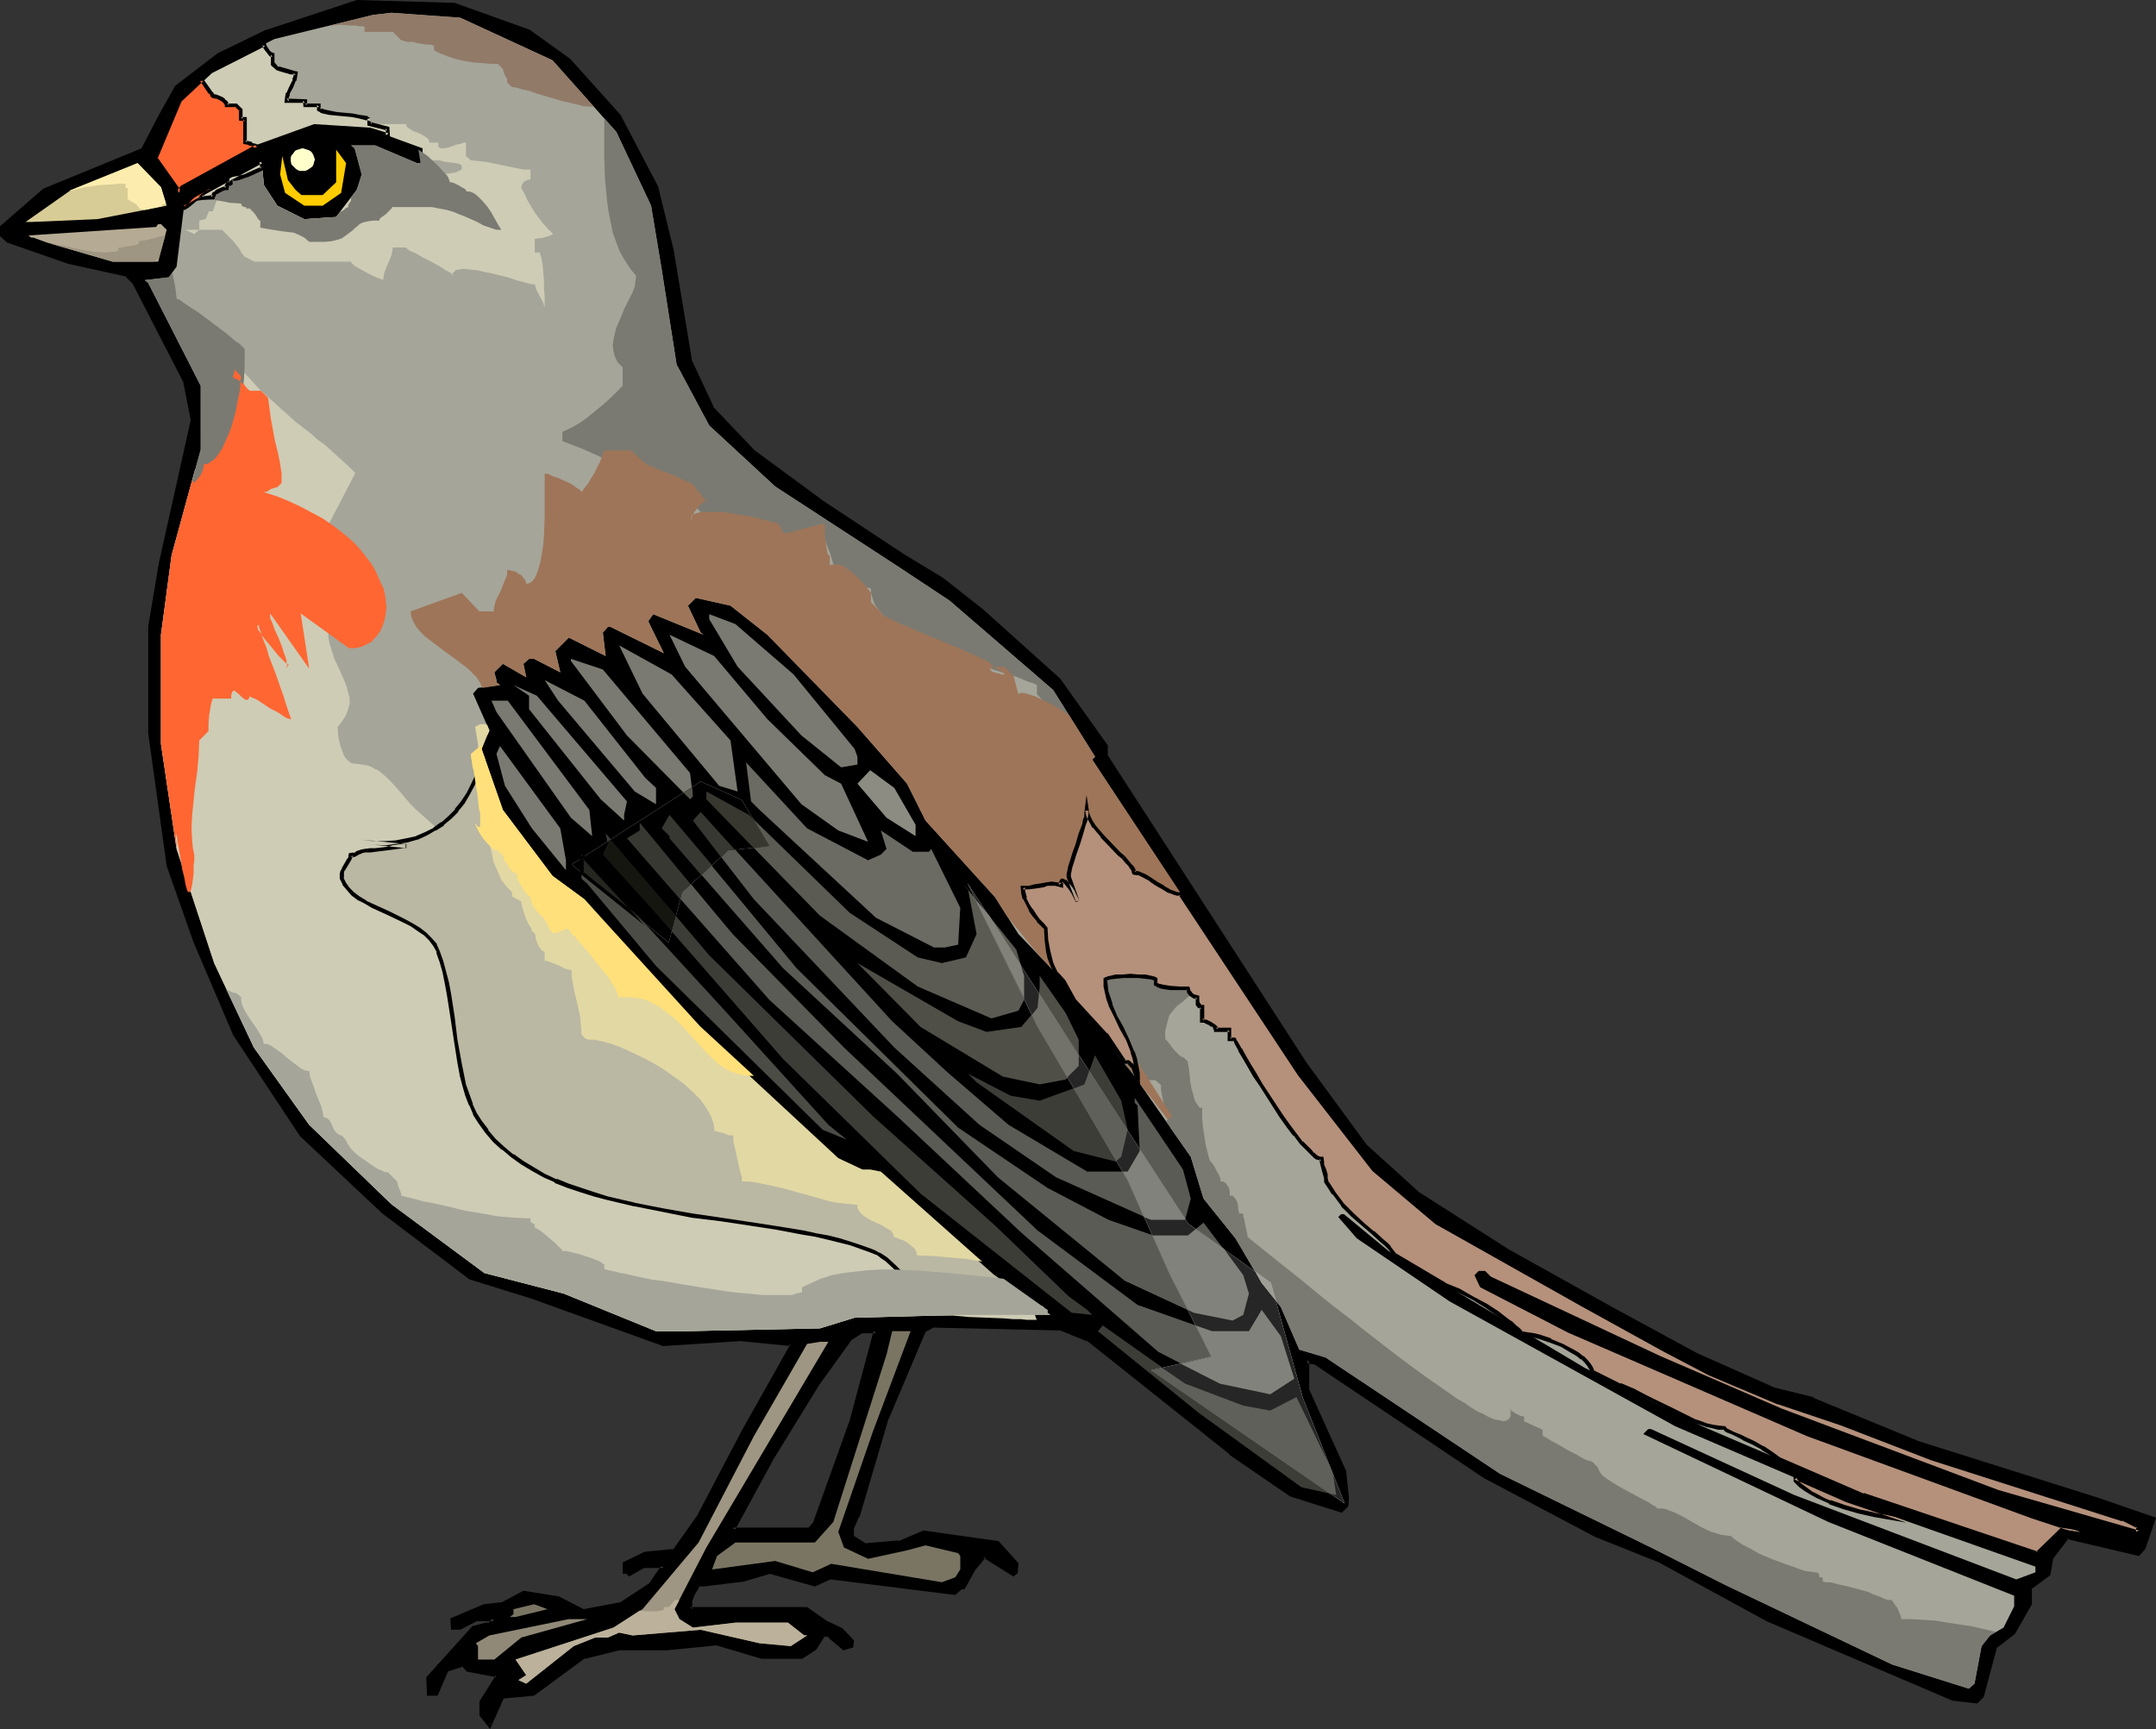 <?xml version="1.0" encoding="UTF-8" standalone="no"?>
<svg
   version="1.0"
   width="129.98mm"
   height="104.247mm"
   id="svg83"
   sodipodi:docname="Finch 09.wmf"
   xmlns:inkscape="http://www.inkscape.org/namespaces/inkscape"
   xmlns:sodipodi="http://sodipodi.sourceforge.net/DTD/sodipodi-0.dtd"
   xmlns="http://www.w3.org/2000/svg"
   xmlns:svg="http://www.w3.org/2000/svg">
  <rect width="100%" height="100%" fill="#333333" stroke="none"/>
  <sodipodi:namedview
     id="namedview83"
     pagecolor="#ffffff"
     bordercolor="#000000"
     borderopacity="0.25"
     inkscape:showpageshadow="2"
     inkscape:pageopacity="0.0"
     inkscape:pagecheckerboard="0"
     inkscape:deskcolor="#d1d1d1"
     inkscape:document-units="mm" />
  <defs
     id="defs1">
    <pattern
       id="WMFhbasepattern"
       patternUnits="userSpaceOnUse"
       width="6"
       height="6"
       x="0"
       y="0" />
  </defs>
  <path
     style="fill:#000000;fill-opacity:1;fill-rule:evenodd;stroke:none"
     d="m 194.081,323.864 5.494,-20.524 h -3.07 l -2.909,1.778 -7.272,10.181 -10.342,16.969 -9.05,16.161 h 17.614 l 1.131,-1.293 z M 120.553,7.111 l 9.05,6.626 11.474,12.605 8.403,16.323 3.555,14.545 4.202,25.211 5.01,10.343 9.534,10.343 15.675,11.474 18.099,11.959 9.05,5.495 9.05,7.111 17.614,15.838 10.666,15.03 v 2.424 l 45.248,69.977 13.898,18.747 11.958,10.828 20.685,13.09 24.078,13.414 18.746,10.181 17.453,7.919 9.05,2.263 23.432,9.858 41.693,13.09 12.605,4.363 -2.424,6.464 -1.131,1.293 -16.16,-3.717 -3.717,5.01 -0.485,3.555 -4.363,3.071 v 3.717 l -3.555,6.464 -4.363,3.071 -3.07,11.474 -1.131,1.293 -5.333,-0.808 -42.339,-18.1 -24.563,-13.252 -14.544,-5.98 -25.371,-13.252 -38.622,-26.019 h -1.293 l -0.485,-0.646 v 6.788 l 8.403,18.585 0.646,6.141 v 1.778 l -1.293,1.131 -11.474,-3.555 -13.736,-9.697 -32.643,-25.857 -5.979,-2.424 -28.926,-0.646 -2.424,1.293 -8.403,19.716 -6.626,22.464 -1.293,2.909 v 1.778 l 3.07,1.939 7.757,-0.646 5.494,-2.424 16.968,2.424 4.202,4.848 v 1.939 l -0.646,0.485 -6.626,-4.202 -2.586,3.071 -2.262,4.202 h -0.646 l -1.131,1.131 -28.28,-3.555 -3.717,1.778 -10.342,-2.909 -5.818,1.616 -9.211,1.293 h -1.131 l -1.293,1.778 -0.646,1.778 v 1.939 h 26.664 l 4.04,3.071 3.717,1.616 2.424,2.586 v 1.131 l -1.778,0.485 -2.909,-2.424 -0.646,-0.485 h -1.293 l -1.778,2.909 -3.07,1.939 h -8.888 l -10.342,-3.071 -11.635,1.131 h -10.666 l -7.918,1.939 -11.474,8.404 -7.11,0.646 -3.07,6.626 -1.778,-2.424 v -2.909 l 3.394,-5.495 v -0.646 l -6.464,-1.131 -1.131,-1.293 -3.717,1.293 -2.424,5.333 H 97.606 v -3.555 l 10.181,-11.474 3.07,-0.646 h 0.646 l 1.131,-1.293 h -4.202 l -3.555,1.939 h -1.778 v -1.939 l 7.272,-2.909 4.202,-0.485 4.686,-2.586 7.918,1.293 5.979,2.909 8.403,-1.616 6.787,-4.363 2.424,-3.555 0.485,-0.646 h -4.848 l -3.07,1.778 -0.485,-0.485 h -0.646 v -1.939 l 4.848,-2.424 6.626,-0.646 5.494,-7.757 10.342,-19.393 10.666,-19.231 v -0.646 l -11.474,-1.131 -17.453,1.131 -30.058,-10.828 -13.898,-4.202 L 87.426,276.19 68.68,258.574 53.49,235.787 44.44,214.617 38.461,197.163 34.259,166.942 v -24.08 l 2.424,-14.383 7.272,-32.645 L 42.016,86.784 30.704,64.482 28.765,62.543 15.675,59.634 1.778,54.785 0.323,53.654 V 51.715 L 10.181,43.311 32.482,34.099 36.683,26.342 40.238,19.878 49.934,12.605 60.762,7.111 81.285,0.485 103.585,1.131 Z"
     id="path1" />
  <path
     style="fill:#000000;fill-opacity:1;fill-rule:evenodd;stroke:none"
     d="m 194.566,323.864 5.494,-21.009 h -3.717 l -3.07,1.939 -7.272,10.343 -10.342,16.807 v 0.162 l -9.373,16.807 h 18.422 l 1.293,-1.454 8.565,-23.595 -0.97,-0.162 -8.403,23.433 0.162,-0.323 -1.131,1.293 h 0.323 -17.614 l 0.485,0.646 8.888,-16.323 v 0 l 10.342,-16.807 7.434,-10.343 -0.162,0.162 2.747,-1.778 -0.162,0.162 h 3.07 l -0.485,-0.646 -5.494,20.524 z"
     id="path2" />
  <path
     style="fill:#000000;fill-opacity:1;fill-rule:evenodd;stroke:none"
     d="m 120.392,7.596 h -0.162 l 9.05,6.626 v -0.162 l 11.474,12.605 h -0.162 l 8.565,16.161 h -0.162 l 3.717,14.545 v -0.162 l 4.202,25.373 4.848,10.505 9.696,10.343 15.837,11.474 18.099,12.121 9.05,5.333 v 0 l 9.05,7.111 h -0.162 l 17.614,15.838 -0.162,-0.162 10.827,15.191 v -0.323 2.424 l 45.248,70.138 13.898,18.908 11.958,10.828 v 0 l 20.685,13.252 h 0.162 l 24.078,13.252 18.746,10.343 17.291,7.757 h 0.162 l 9.05,2.424 v 0 l 23.432,9.697 0.162,0.162 41.531,13.09 12.605,4.363 -0.323,-0.646 -2.262,6.626 v -0.162 l -1.131,1.131 h 0.485 l -16.483,-3.879 -4.04,5.333 -0.485,3.555 0.162,-0.323 -4.363,3.232 -0.162,4.04 0.162,-0.323 -3.717,6.626 0.162,-0.162 -4.363,3.232 -3.07,11.474 v -0.162 l -1.131,1.293 0.485,-0.162 -5.494,-0.646 h 0.162 l -42.178,-18.1 -24.725,-13.252 -14.382,-5.98 -25.533,-13.414 h 0.162 l -38.784,-26.019 h -1.454 l 0.323,0.162 -1.293,-1.293 v 7.757 l 8.565,18.908 -0.162,-0.162 0.646,5.98 v 0 1.778 l 0.162,-0.323 -1.293,1.131 0.485,-0.162 -11.474,-3.555 0.162,0.162 -13.898,-9.697 v 0 l -32.482,-26.019 -6.302,-2.424 -28.926,-0.646 -2.747,1.454 -8.403,19.878 v 0.162 l -6.787,22.302 h 0.162 l -1.454,3.071 v 2.101 l 3.394,2.101 8.08,-0.646 5.494,-2.424 h -0.162 l 16.806,2.424 -0.162,-0.162 4.202,4.848 -0.162,-0.323 v 1.939 l 0.162,-0.323 -0.646,0.485 0.485,-0.162 -6.949,-4.363 -2.747,3.394 -2.262,4.202 0.323,-0.162 h -0.808 l -1.293,1.293 0.323,-0.162 -28.442,-3.555 -3.717,1.778 h 0.323 l -10.504,-2.909 -5.979,1.616 v 0 l -9.05,1.293 v 0 h -1.293 l -1.454,2.101 -0.646,1.939 v 2.263 l 26.987,0.162 -0.323,-0.162 4.202,3.071 3.717,1.778 -0.162,-0.162 2.424,2.586 -0.162,-0.323 v 1.131 l 0.323,-0.323 -1.778,0.323 0.323,0.162 -2.909,-2.424 h 0.162 l -0.808,-0.646 h -1.616 l -2.101,3.232 0.162,-0.162 -3.07,1.939 0.323,-0.162 h -8.888 0.162 l -10.504,-3.071 -11.635,1.131 v 0 h -10.827 l -7.918,2.101 -11.635,8.404 0.162,-0.162 -7.272,0.646 -3.07,6.949 0.808,-0.162 -1.939,-2.263 v 0.162 -2.909 0.162 l 3.555,-5.495 v -1.131 l -6.949,-1.293 0.323,0.162 -1.454,-1.454 -4.04,1.454 -2.424,5.495 0.323,-0.323 H 97.606 l 0.485,0.485 v -3.555 l -0.162,0.323 10.181,-11.474 -0.162,0.162 3.07,-0.646 h -0.162 l 0.808,-0.162 2.101,-1.939 h -5.494 l -3.717,1.939 0.323,-0.162 h -1.778 l 0.485,0.485 v -1.939 l -0.323,0.485 7.272,-2.909 h -0.162 l 4.363,-0.646 4.686,-2.424 h -0.162 l 7.918,1.131 h -0.162 l 5.979,3.071 8.726,-1.778 6.949,-4.363 2.424,-3.555 0.97,-1.454 h -5.818 l -3.07,1.778 0.485,0.162 -0.808,-0.646 h -0.646 l 0.485,0.485 v -1.939 l -0.162,0.323 4.686,-2.263 h -0.162 l 6.949,-0.646 5.494,-7.919 v -0.162 l 10.342,-19.231 10.827,-19.393 v -1.131 l -11.797,-1.293 h -0.162 l -17.453,1.131 h 0.162 l -30.058,-10.828 -14.059,-4.202 0.162,0.162 -19.877,-15.191 0.162,0.162 -18.746,-17.615 v 0.162 L 53.974,235.464 v 0 L 44.925,214.455 v 0 l -5.979,-17.454 v 0.162 l -4.202,-30.221 v 0 -24.08 0 l 2.424,-14.383 v 0.162 L 44.44,95.834 42.501,86.622 31.027,64.159 28.926,62.219 15.675,59.149 v 0 L 1.939,54.301 2.101,54.462 0.646,53.331 0.808,53.654 V 51.715 L 0.646,52.038 10.504,43.634 h -0.162 l 22.462,-9.212 4.202,-7.757 3.555,-6.626 v 0.162 l 9.534,-7.272 v 0 L 61.085,7.596 h -0.162 L 81.446,0.808 h -0.162 l 22.301,0.808 h -0.162 L 103.585,0.646 81.285,0 60.762,6.788 h -0.162 l -10.989,5.333 -9.696,7.434 -3.717,6.626 -4.04,7.757 0.162,-0.162 L 9.858,42.988 0,51.553 v 2.263 l 1.616,1.454 13.898,4.848 v 0 l 13.251,2.909 -0.323,-0.162 1.939,1.939 -0.162,-0.162 11.474,22.302 v -0.162 l 1.778,9.05 v -0.162 l -7.272,32.645 v 0 l -2.424,14.383 v 0.162 24.08 0.162 l 4.202,30.221 6.141,17.454 v 0 l 9.05,21.171 15.19,22.948 18.746,17.615 v 0 l 19.877,15.03 14.059,4.363 30.058,10.828 17.614,-1.131 v 0 l 11.474,1.131 -0.323,-0.485 v 0.646 -0.162 l -10.827,19.231 -10.181,19.393 v 0 l -5.494,7.757 0.323,-0.162 -6.787,0.646 -5.01,2.424 v 2.586 h 0.97 l -0.323,-0.162 0.808,0.808 3.394,-1.939 h -0.323 4.848 l -0.485,-0.646 -0.485,0.646 -2.424,3.555 0.162,-0.162 -6.626,4.363 h 0.162 l -8.565,1.616 0.323,0.162 -5.979,-3.071 -8.08,-1.293 -4.848,2.586 h 0.162 l -4.363,0.485 -7.595,3.232 0.162,2.586 h 2.101 l 3.717,-1.939 h -0.162 4.202 l -0.323,-0.808 -1.131,1.293 0.323,-0.162 h -0.808 l -3.07,0.808 -10.504,11.636 0.162,4.202 h 2.424 l 2.424,-5.656 -0.162,0.162 3.555,-1.131 -0.323,-0.162 1.131,1.293 6.787,1.293 -0.323,-0.485 v 0.646 -0.323 l -3.555,5.656 v 3.232 l 2.424,3.071 3.232,-7.272 -0.162,0.323 6.949,-0.646 11.635,-8.565 v 0.162 l 7.757,-1.939 v 0 h 10.666 0.162 l 11.474,-1.131 h -0.162 l 10.342,3.071 h 9.211 l 3.232,-2.101 1.939,-3.071 -0.485,0.162 h 1.293 l -0.323,-0.162 0.646,0.646 v 0 l 3.07,2.586 2.262,-0.646 0.162,-1.616 -2.586,-2.747 -3.717,-1.778 v 0 l -4.363,-3.071 h -26.664 l 0.485,0.485 v -1.939 0.162 l 0.646,-1.778 v 0.162 l 1.131,-1.939 -0.323,0.162 h 1.131 v 0 l 9.211,-1.131 v 0 l 5.979,-1.778 h -0.162 l 10.342,2.909 3.878,-1.778 -0.323,0.162 28.442,3.555 1.454,-1.293 h -0.323 0.97 l 2.424,-4.363 -0.162,0.162 2.586,-3.071 h -0.646 l 6.949,4.363 0.97,-0.808 0.162,-2.263 -4.525,-5.01 -17.13,-2.424 -5.656,2.424 v -0.162 l -7.595,0.646 0.323,0.162 -3.07,-1.939 0.162,0.323 v -1.778 l -0.162,0.323 1.293,-3.071 h 0.162 l 6.626,-22.464 v 0.162 l 8.403,-19.878 -0.323,0.162 2.424,-1.293 -0.162,0.162 28.926,0.646 h -0.162 l 5.979,2.424 v -0.162 l 32.482,25.857 v 0.162 l 13.898,9.535 11.797,3.717 1.454,-1.454 0.162,-1.939 v 0 l -0.646,-6.141 -8.565,-18.908 0.162,0.323 v -6.788 l -0.808,0.323 0.646,0.646 1.454,0.162 -0.323,-0.162 38.784,26.019 v 0 l 25.371,13.414 14.544,5.818 24.563,13.414 42.339,18.1 5.656,0.646 1.454,-1.454 3.07,-11.474 -0.162,0.323 4.202,-3.232 3.878,-6.788 v -3.717 l -0.162,0.323 4.363,-3.232 0.646,-3.717 -0.162,0.162 3.717,-4.848 -0.485,0.162 16.483,3.879 1.454,-1.616 2.424,-7.111 -13.09,-4.525 -41.531,-13.09 h 0.162 l -23.594,-9.697 v -0.162 l -9.211,-2.263 h 0.162 l -17.453,-7.757 -18.746,-10.181 -24.078,-13.414 v 0 L 323.361,271.665 v 0 l -11.958,-10.828 v 0 L 297.667,242.09 252.419,172.113 v 0.323 -2.586 l -10.827,-15.191 -17.614,-15.838 v 0 l -9.05,-7.111 v 0 l -9.05,-5.495 -18.099,-11.959 -15.837,-11.636 0.162,0.162 -9.696,-10.181 h 0.162 l -4.848,-10.343 v 0.162 l -4.202,-25.373 v 0 l -3.555,-14.545 -8.565,-16.323 -11.474,-12.767 -9.211,-6.626 z"
     id="path3" />
  <path
     style="fill:#000000;fill-opacity:1;fill-rule:evenodd;stroke:none"
     d="m 103.424,1.616 16.968,5.98 0.323,-0.808 -17.13,-6.141 z"
     id="path4" />
  <path
     style="fill:#a5a599;fill-opacity:1;fill-rule:evenodd;stroke:none"
     d="m 125.886,13.737 14.544,16.323 7.918,16.807 2.424,14.545 3.394,21.656 7.434,13.898 15.029,13.898 27.795,18.1 11.958,7.919 23.594,20.363 9.534,15.191 -0.646,0.646 47.187,71.593 16.968,21.817 14.221,12.121 33.29,18.747 18.746,10.181 10.181,5.333 15.837,6.788 14.382,4.848 20.523,7.757 43.47,13.898 3.555,1.778 v 1.131 l -31.997,-9.05 -49.45,-18.585 -27.634,-12.121 -38.784,-18.1 -1.131,-1.131 h -1.131 l -0.646,0.485 1.131,2.424 19.877,10.343 54.459,23.433 51.227,18.747 10.827,3.555 -4.363,-0.646 -5.333,5.495 -39.754,-13.252 -36.683,-15.676 -26.664,-13.252 -44.763,-26.665 -10.181,-8.404 h -0.646 l -0.646,0.646 4.202,4.848 21.17,14.383 51.389,28.443 39.107,16.807 42.986,15.191 v 1.293 l -4.363,1.616 -50.581,-19.231 -32.643,-15.03 h -0.646 l -1.131,1.131 42.178,20.04 42.339,16.807 v 2.424 l -2.424,4.848 -3.07,1.778 -1.939,2.424 -1.616,8.565 -1.293,1.131 -17.453,-5.495 -37.976,-18.1 -16.968,-8.565 -34.421,-16.807 -39.754,-26.504 -5.979,-1.778 -4.202,-9.697 -4.363,-5.495 -5.979,-10.181 -7.272,-9.05 -2.909,-9.535 -19.392,-27.797 -7.272,-7.919 -2.262,-4.202 -10.342,-10.828 -5.333,-8.404 -15.837,-17.454 -4.202,-8.404 -11.312,-12.929 -20.523,-21.009 -8.403,-6.626 -7.918,-1.778 -1.778,1.778 2.909,6.141 0.646,0.485 -11.474,-4.687 -1.131,1.616 3.555,7.272 -12.12,-5.98 h -0.646 l -1.131,1.293 0.646,5.333 -8.403,-4.202 -3.07,3.071 1.131,4.848 -5.979,-3.071 h -1.131 l -1.293,1.131 0.646,3.071 -5.333,-3.071 -1.939,1.939 0.485,1.778 v 0.485 l 0.808,0.646 -5.01,0.646 -1.131,1.293 3.717,8.404 -1.778,4.202 4.848,13.898 11.312,15.03 7.272,5.333 24.725,28.282 33.128,30.706 5.494,2.586 h 1.778 l 2.424,0.485 26.018,23.11 11.958,8.404 v 0.646 l 0.646,0.485 h -21.008 l -23.594,0.646 -7.918,2.424 -30.704,0.646 h -6.626 l -21.008,-8.565 -18.099,-4.687 -21.17,-15.676 -18.746,-18.1 -12.605,-17.615 -9.05,-19.231 -8.565,-26.019 -3.555,-23.918 v -24.888 l 2.424,-18.1 6.626,-24.08 V 87.915 L 33.774,64.482 l -0.808,-0.646 5.494,-0.646 1.778,-2.424 1.778,-14.383 17.614,-9.697 0.485,5.495 3.07,4.687 6.141,3.071 7.272,-0.485 4.686,-6.141 1.131,-3.555 -1.616,-5.98 -0.808,-0.646 h 5.494 l 9.534,4.04 h 0.808 l 0.485,-1.616 v -1.778 l -11.958,-4.363 -12.766,-0.646 -13.736,5.01 -16.483,8.888 -0.485,0.646 v 0.646 L 35.552,36.039 40.885,22.948 48.157,16.161 62.539,8.888 85.002,3.394 89.203,2.909 104.878,4.04 Z"
     id="path5" />
  <path
     style="fill:#7a7a72;fill-opacity:1;fill-rule:evenodd;stroke:none"
     d="m 270.68,227.222 -1.293,1.131 -1.293,0.97 -0.808,0.97 -0.808,0.97 -0.323,1.131 -0.323,1.131 -0.323,1.454 v 0.808 0.97 l 0.485,0.485 0.485,0.646 0.485,0.646 0.646,0.808 0.646,0.646 0.485,0.485 0.485,0.323 0.485,0.162 0.97,0.97 v 0.485 l 0.162,0.646 0.162,1.454 0.162,1.616 0.323,1.939 0.485,1.616 0.162,0.808 0.323,0.646 0.323,0.485 0.323,0.485 0.323,0.323 h 0.485 v 2.263 l 0.162,1.939 0.323,2.101 0.323,2.101 0.97,3.879 1.293,3.879 1.454,3.555 1.616,3.717 3.232,7.111 -0.646,-0.162 -0.808,-0.162 -0.323,-0.485 -7.272,-9.05 -2.909,-9.535 -4.686,-6.626 -0.808,-2.747 -0.646,-2.586 -0.485,-2.263 -0.162,-1.131 v -0.97 l -1.293,-1.131 h -1.939 v -0.97 h -2.909 l -0.323,-0.485 -1.616,-1.939 -1.454,-1.778 -1.131,-1.778 -0.97,-1.939 -0.97,-1.778 -0.485,-1.939 -0.485,-1.778 -0.162,-1.778 -0.162,-1.778 v -1.778 l 0.162,-1.778 0.485,-1.616 0.485,-1.616 0.485,-1.616 0.808,-1.454 0.808,-1.454 h 1.131 l 1.454,0.162 h 0.646 l 0.485,0.323 0.485,0.162 v 0.323 l 1.293,0.162 1.454,0.162 3.07,0.808 3.07,0.646 1.454,0.323 h 1.293 l 0.97,1.131 0.162,1.616 0.323,1.778 v 0.97 0.808 l -0.162,0.646 z"
     id="path6" />
  <path
     style="fill:#ceccb5;fill-opacity:1;fill-rule:evenodd;stroke:none"
     d="m 53.813,82.744 1.778,2.101 1.778,1.939 1.616,1.778 1.778,1.616 3.394,3.071 3.232,2.909 3.394,2.586 1.616,1.454 1.778,1.293 3.394,3.071 1.778,1.616 1.616,1.616 -8.242,15.838 v 0 l 0.646,0.162 0.808,0.485 0.808,0.646 0.808,0.808 v 5.171 h -0.97 v 2.101 l 2.101,1.131 v 0.97 l 0.646,0.485 0.646,0.485 0.485,0.646 0.485,0.808 0.323,0.808 0.162,0.97 0.162,0.97 0.162,1.131 -0.808,0.162 h -0.646 l -0.97,0.323 -0.97,0.485 h -0.808 l -0.97,1.131 v 1.616 l 0.323,1.778 0.485,1.454 0.485,1.616 1.293,2.747 1.131,2.586 0.485,1.293 0.323,1.293 0.323,1.131 v 1.293 l -0.323,1.293 -0.485,1.293 -0.808,1.293 -0.485,0.646 -0.646,0.808 0.162,2.263 0.485,2.101 0.323,0.808 0.323,0.97 0.323,0.646 0.323,0.485 1.131,0.97 1.293,0.162 1.131,0.162 1.131,0.162 0.97,0.323 0.808,0.485 0.808,0.323 1.616,1.293 1.454,1.454 1.616,1.778 0.808,0.97 0.97,1.131 0.97,1.131 1.131,1.131 9.373,8.404 -2.101,0.97 -0.808,0.485 -0.646,0.323 -0.485,0.323 -0.323,0.323 -0.646,0.485 -0.485,0.323 -0.162,0.485 v 0.162 l 0.323,0.485 0.162,0.162 v 0.162 h -0.323 l -0.485,0.162 H 97.283 l -0.485,0.162 h -0.646 l -0.646,0.162 h -0.808 v 2.263 2.101 l 0.323,1.939 0.323,1.616 0.323,1.616 0.323,1.293 0.646,1.454 0.485,1.293 0.646,1.131 0.808,1.131 1.778,2.263 1.131,1.131 1.131,1.293 1.131,1.131 1.454,1.454 v 1.293 0.97 l 0.323,0.97 0.323,0.808 0.323,0.646 0.485,0.485 0.646,0.323 0.808,0.323 0.97,0.162 0.97,0.162 h 1.293 l 1.293,0.162 h 3.232 l 1.939,-0.162 h 2.101 l 4.202,4.202 4.04,4.363 v 1.131 l -0.162,1.293 -0.323,2.586 -0.162,1.293 -0.162,1.131 -0.162,1.131 v 0.808 l 1.616,0.646 1.939,0.646 1.939,0.646 2.262,0.323 2.424,0.323 2.586,0.323 5.171,0.485 5.333,0.323 5.333,0.485 2.747,0.162 2.424,0.323 2.262,0.323 2.262,0.323 25.533,13.414 1.939,0.97 -0.485,1.131 -0.323,0.646 v 0.485 0.162 h -0.323 l -0.646,0.485 -0.808,0.646 -0.323,0.323 v 0.485 1.131 l 0.97,2.101 0.97,0.162 0.646,0.323 0.808,0.323 0.808,0.162 1.131,1.131 v 0.485 l 0.162,0.485 0.646,0.808 0.808,0.97 1.131,0.646 1.454,0.808 1.454,0.646 1.778,0.646 1.616,0.646 3.555,0.97 1.778,0.323 1.454,0.323 1.454,0.323 1.131,0.162 h 0.808 l 0.646,0.162 0.97,0.97 0.162,0.323 0.162,0.485 0.162,0.485 0.323,0.485 1.131,0.97 1.293,1.131 1.454,0.97 1.616,1.131 3.717,2.424 3.717,2.263 1.616,1.131 1.454,1.131 1.293,1.131 1.131,0.97 0.323,0.485 0.162,0.485 0.162,0.485 0.162,0.323 h -0.162 -0.162 -0.808 -1.131 l -1.454,-0.162 h -1.778 l -1.778,-0.162 -4.04,-0.162 -4.202,-0.162 -1.778,-0.162 -1.778,-0.162 h -1.454 -1.131 -0.646 -0.323 -0.162 l -18.746,0.485 -7.918,2.424 -30.704,0.646 h -6.626 l -21.008,-8.565 -18.099,-4.687 -21.17,-15.676 -18.746,-18.1 -12.605,-17.615 -9.05,-19.231 -8.565,-26.019 -3.555,-23.918 v -24.888 l 2.424,-18.1 5.333,-19.555 0.646,-0.485 0.485,-0.485 0.485,-0.162 h 0.323 l 0.323,-0.808 0.323,-0.808 0.323,-0.808 0.162,-0.808 h 0.646 l 0.323,-0.162 v -0.162 -0.323 l 0.162,-0.323 h 0.323 l 0.646,-0.162 v -0.485 l 0.162,-0.808 0.162,-1.131 0.323,-1.131 0.323,-1.454 0.323,-1.454 0.808,-3.232 0.808,-3.232 0.323,-1.454 0.323,-1.293 0.162,-1.131 0.323,-0.97 v -0.646 z"
     id="path7" />
  <path
     style="fill:#ceccb5;fill-opacity:1;fill-rule:evenodd;stroke:none"
     d="m 42.178,52.361 h 8.403 l 0.485,0.485 0.646,0.646 1.454,1.454 0.646,0.808 0.485,0.646 0.485,0.646 0.162,0.485 0.808,0.97 2.262,1.131 H 79.992 v 0.162 l 0.323,0.323 0.323,0.323 0.485,0.323 1.131,0.646 1.454,0.808 1.293,0.646 1.131,0.485 0.485,0.162 0.323,0.162 0.323,0.162 v 0 l 0.162,-0.808 0.162,-0.97 0.808,-1.939 0.808,-1.939 0.162,-0.808 0.162,-0.97 h 3.07 l 0.162,0.323 0.485,0.323 0.646,0.323 0.808,0.323 1.616,0.97 1.939,0.97 1.778,0.97 0.808,0.485 0.646,0.485 0.646,0.323 0.646,0.323 0.162,0.323 0.162,0.323 v -0.485 l 0.162,-0.323 0.323,-0.162 0.162,-0.323 0.808,-0.162 1.131,-0.162 1.293,0.162 1.616,0.162 1.454,0.323 1.616,0.323 3.394,0.808 1.616,0.485 1.454,0.485 1.293,0.323 1.131,0.323 0.808,0.162 h 0.485 l 0.162,0.485 0.162,0.646 1.616,3.071 0.162,0.646 0.162,0.485 v -2.586 l -0.162,-1.778 v -1.939 l -0.162,-1.939 -0.162,-1.778 -0.162,-0.808 -0.162,-0.808 -0.162,-0.485 -0.162,-0.485 h -1.131 v -3.071 l 0.808,-0.162 h 0.646 l 1.131,-0.323 0.97,-0.323 0.646,-0.323 -1.454,-1.454 -1.131,-1.293 -0.97,-1.293 -0.808,-1.131 -1.454,-2.424 -0.646,-1.454 -0.808,-1.454 0.162,-0.808 0.485,-0.646 0.646,-0.323 0.808,-0.162 v -1.131 -1.131 h -1.616 l -1.616,-0.323 -7.11,-1.454 -1.616,-0.162 -1.616,-0.162 -1.131,-0.97 v -3.071 h -0.485 l -0.808,0.323 -0.97,0.162 -0.808,0.323 -0.97,0.323 -0.97,0.162 h -0.808 L 99.869,33.453 V 32.483 H 97.768 v -0.485 l -0.162,-0.323 -0.646,-0.485 -0.808,-0.485 -0.97,-0.485 -0.97,-0.323 -0.808,-0.485 -0.646,-0.485 -0.162,-0.323 v -0.323 h -7.434 v 0.97 h -0.485 l -0.485,-0.162 -1.454,-0.323 -0.646,-0.162 -0.485,-0.162 -0.485,-0.162 h -0.162 l 0.162,0.162 0.485,0.323 0.485,0.162 0.646,0.485 h 1.616 l 11.958,4.363 v 1.778 l -0.162,0.485 1.131,0.162 1.293,0.323 h 1.454 l 1.293,0.323 1.293,0.162 1.131,0.162 0.808,0.162 0.323,0.162 0.323,0.162 v 0.97 l -0.646,0.323 -0.646,0.323 -0.97,0.162 -1.131,0.162 h -1.293 l -1.454,0.162 h -5.979 -1.454 l -1.293,0.162 H 89.041 l -1.131,0.323 -0.97,0.162 -0.646,0.485 v 0.97 h -0.162 l -0.323,0.162 -0.646,0.162 -0.485,0.162 -1.454,0.323 -0.646,0.162 h -0.485 l -0.162,-0.162 -0.323,-0.162 -0.323,0.808 -4.686,6.141 -7.272,0.485 -6.141,-3.071 -3.07,-4.687 -0.485,-5.495 -4.04,2.263 -0.646,0.97 -0.808,0.646 -0.808,0.646 -0.646,0.646 v 0.97 l -2.101,2.101 h -0.97 l -1.131,3.232 h -0.97 v 0 0.323 l -0.162,0.323 -0.162,0.323 -0.162,0.485 -0.323,0.323 -0.646,0.162 -0.646,0.162 v 2.101 l -1.131,0.97 z"
     id="path8" />
  <path
     style="fill:#ffcc00;fill-opacity:1;fill-rule:evenodd;stroke:none"
     d="m 77.73,43.958 -4.202,2.909 h -4.202 l -4.363,-2.909 -1.131,-4.202 0.485,-4.202 1.293,5.495 1.778,2.263 1.293,1.131 h 4.848 l 3.07,-2.909 v -7.434 l 2.262,3.071 z"
     id="path9" />
  <path
     style="fill:#d8cc96;fill-opacity:1;fill-rule:evenodd;stroke:none"
     d="M 37.976,46.867 22.139,49.937 7.11,50.584 H 5.818 l 10.342,-7.272 15.19,-6.141 5.333,5.495 z"
     id="path10" />
  <path
     style="fill:#b5aa93;fill-opacity:1;fill-rule:evenodd;stroke:none"
     d="M 37.976,52.361 36.037,59.634 H 25.694 L 10.666,55.27 7.595,54.139 H 7.11 L 6.464,53.654 35.552,51.715 l 0.485,-0.646 h 0.646 z"
     id="path11" />
  <path
     style="fill:#7a7a72;fill-opacity:1;fill-rule:evenodd;stroke:none"
     d="m 180.83,153.69 13.898,16.969 0.646,1.778 v 1.778 l -3.717,0.646 -9.05,-7.272 -14.544,-15.676 -6.464,-10.828 v -1.131 l 5.979,2.263 z"
     id="path12" />
  <path
     style="fill:#7a7a72;fill-opacity:1;fill-rule:evenodd;stroke:none"
     d="m 174.851,163.871 13.09,12.767 3.717,1.939 6.141,13.252 -6.787,-2.586 -8.403,-5.98 -26.502,-31.352 -3.555,-7.272 10.181,4.848 z"
     id="path13" />
  <path
     style="fill:#7a7a72;fill-opacity:1;fill-rule:evenodd;stroke:none"
     d="m 166.448,168.72 1.616,11.636 -4.202,-1.293 -17.453,-21.009 -5.333,-10.989 11.958,6.626 z"
     id="path14" />
  <path
     style="fill:#7a7a72;fill-opacity:1;fill-rule:evenodd;stroke:none"
     d="m 157.237,176.154 0.646,5.333 -0.646,0.646 -14.382,-14.545 -12.766,-16.969 v -0.485 l 7.272,2.424 z"
     id="path15" />
  <path
     style="fill:#7a7a72;fill-opacity:1;fill-rule:evenodd;stroke:none"
     d="m 147.056,177.285 2.424,2.263 v 3.717 l -4.848,-2.909 -17.453,-20.686 -3.07,-4.687 9.05,4.687 z"
     id="path16" />
  <path
     style="fill:#7a7a72;fill-opacity:1;fill-rule:evenodd;stroke:none"
     d="m 142.854,182.618 -0.646,3.071 v 1.293 l -5.333,-4.848 -16.322,-20.524 v -3.071 l -3.555,-2.424 5.333,2.424 z"
     id="path17" />
  <path
     style="fill:#7a7a72;fill-opacity:1;fill-rule:evenodd;stroke:none"
     d="m 134.289,184.557 0.646,5.98 -4.848,-4.202 -16.968,-24.08 -1.131,-2.586 h 3.717 z"
     id="path18" />
  <path
     style="fill:#7a7a72;fill-opacity:1;fill-rule:evenodd;stroke:none"
     d="m 128.957,196.032 v 2.263 l -7.757,-9.535 -6.141,-9.697 -1.939,-7.272 0.808,-1.778 13.736,18.747 z"
     id="path19" />
  <path
     style="fill:#6b6b63;fill-opacity:1;fill-rule:evenodd;stroke:none"
     d="m 197.798,196.032 2.909,-1.293 1.293,-1.293 -1.293,-4.202 7.272,4.848 h 3.717 l 0.485,-0.646 6.626,13.414 -0.485,8.404 -3.07,0.646 h -2.424 l -13.251,-6.788 -26.502,-24.565 -1.939,-1.939 -1.131,-8.888 13.898,15.03 z"
     id="path20" />
  <path
     style="fill:#8c8c82;fill-opacity:1;fill-rule:evenodd;stroke:none"
     d="m 208.625,187.951 v 2.586 l -6.626,-4.202 -6.626,-7.757 2.909,-3.071 5.494,4.04 z"
     id="path21" />
  <path
     style="fill:#5b5b54;fill-opacity:1;fill-rule:evenodd;stroke:none"
     d="m 193.597,207.991 15.514,10.181 5.494,1.293 5.494,-1.293 2.424,-5.333 -1.939,-10.181 -1.131,-1.293 12.12,15.03 1.778,5.98 v 5.495 l -1.293,2.424 -6.141,1.778 -16.806,-7.272 -22.301,-16.161 -25.856,-26.504 v -1.778 l 9.696,5.333 z"
     id="path22" />
  <path
     style="fill:#5b5b56;fill-opacity:1;fill-rule:evenodd;stroke:none"
     d="m 215.897,244.353 13.898,11.959 17.938,10.666 h 9.211 l 2.747,-4.687 -0.485,-10.343 -0.646,-0.646 v -1.131 l 10.989,16.323 1.778,6.626 -1.293,4.848 h -7.757 l -21.654,-9.697 -17.453,-11.959 -19.392,-17.615 -31.997,-33.776 -13.898,-17.939 1.778,-1.939 43.632,47.675 z"
     id="path23" />
  <path
     style="fill:#5b5b56;fill-opacity:1;fill-rule:evenodd;stroke:none"
     d="m 181.477,220.596 36.845,36.362 20.362,13.737 13.898,7.272 10.181,3.555 h 7.918 l 3.555,-2.909 9.05,11.959 1.293,4.202 -1.293,4.848 -2.424,1.293 -8.888,-1.778 -15.675,-7.272 -28.926,-23.595 -22.947,-23.595 -26.018,-24.08 -25.856,-29.574 v -0.485 l -1.778,-1.778 1.778,-3.071 15.029,18.1 z"
     id="path24" />
  <path
     style="fill:#5b5b56;fill-opacity:1;fill-rule:evenodd;stroke:none"
     d="m 192.304,238.696 44.117,41.695 22.786,16.969 16.968,5.98 h 8.403 l 2.909,-4.848 4.363,5.98 3.07,9.697 -5.494,3.555 -11.474,-2.424 -14.059,-7.272 -31.189,-27.15 -28.28,-26.504 -29.088,-26.504 -32.482,-36.847 2.909,-1.778 v -1.778 l 21.17,25.373 z"
     id="path25" />
  <path
     style="fill:#3d3d38;fill-opacity:1;fill-rule:evenodd;stroke:none"
     d="m 198.929,254.372 27.795,24.888 16.806,16.161 4.202,3.071 1.131,1.131 -4.686,-0.485 -34.421,-27.15 -31.35,-30.706 -30.058,-34.423 -10.989,-12.121 1.131,-2.424 -0.485,-2.424 23.594,27.797 z"
     id="path26" />
  <path
     style="fill:#4c4c47;fill-opacity:1;fill-rule:evenodd;stroke:none"
     d="m 188.749,256.312 4.202,3.394 -5.494,-2.263 -37.976,-37.332 -15.675,-18.747 -1.293,-1.131 v -5.495 l 32.643,35.554 z"
     id="path27" />
  <path
     style="fill:#4f4f47;fill-opacity:1;fill-rule:evenodd;stroke:none"
     d="m 224.785,235.141 7.918,-1.131 3.717,-4.363 0.485,-4.848 v -2.424 l 5.979,8.565 2.909,5.98 v 5.98 l -2.909,3.071 -5.979,1.131 -8.403,-1.778 -18.746,-11.313 -14.382,-14.545 22.947,13.252 z"
     id="path28" />
  <path
     style="fill:#3d3d38;fill-opacity:1;fill-rule:evenodd;stroke:none"
     d="m 256.944,257.443 -1.454,6.141 -1.131,1.131 -9.696,-2.424 -22.139,-15.676 -1.939,-1.939 9.696,5.01 6.626,1.131 10.181,-3.717 2.424,-6.626 5.979,10.343 z"
     id="path29" />
  <path
     style="fill:#3d3d38;fill-opacity:1;fill-rule:evenodd;stroke:none"
     d="m 283.284,320.309 6.141,1.131 5.979,-3.071 8.403,17.454 0.646,4.848 -7.918,-1.778 -23.432,-16.969 -22.947,-18.585 1.131,-1.293 18.746,13.252 z"
     id="path30" />
  <path
     style="fill:#7a7563;fill-opacity:1;fill-rule:evenodd;stroke:none"
     d="m 198.929,326.127 -7.918,22.948 1.293,3.555 5.494,2.586 8.888,-1.939 4.202,-1.131 7.434,1.778 0.485,0.646 v 3.071 l -1.131,1.778 -3.07,1.131 -25.21,-4.202 -4.202,1.939 -8.565,-2.586 -14.382,1.939 1.131,-3.071 4.202,-3.071 h 18.099 l 4.202,-4.687 12.12,-38.14 1.293,-5.333 h 4.202 z"
     id="path31" />
  <path
     style="fill:#9e9682;fill-opacity:1;fill-rule:evenodd;stroke:none"
     d="m 160.953,352.631 -7.272,14.06 1.131,2.263 3.07,1.939 9.696,-1.131 h 11.958 l 3.717,2.909 h 0.646 l -3.717,2.424 -7.11,-0.646 -13.413,-3.071 -15.514,1.293 -3.07,-0.646 -2.586,1.131 h -2.909 l -4.848,1.939 -10.827,8.565 -1.778,-0.808 1.778,-1.131 -2.424,-3.555 22.301,-7.272 6.626,-4.202 12.766,-15.191 12.605,-24.241 12.12,-21.009 2.909,-0.485 h 1.939 z"
     id="path32" />
  <path
     style="fill:#7a7563;fill-opacity:1;fill-rule:evenodd;stroke:none"
     d="m 117.483,368.468 h -1.293 l 0.808,-0.646 v -1.131 l 4.686,-1.131 3.07,1.131 z"
     id="path33" />
  <path
     style="fill:#918977;fill-opacity:1;fill-rule:evenodd;stroke:none"
     d="m 118.776,373.155 -6.141,5.01 h -3.717 v -3.071 l -0.485,-0.646 3.07,-1.778 18.099,-3.717 h 4.202 z"
     id="path34" />
  <path
     style="fill:#ffffcc;fill-opacity:1;fill-rule:evenodd;stroke:none"
     d="m 69.003,33.776 0.485,0.162 0.485,0.162 0.485,0.162 0.485,0.323 0.323,0.485 0.162,0.323 0.162,0.485 0.162,0.485 -0.162,0.485 -0.162,0.646 -0.162,0.323 -0.323,0.323 -0.485,0.323 -0.485,0.323 -0.485,0.162 h -0.485 -0.646 l -0.485,-0.162 -0.485,-0.323 -0.323,-0.323 -0.323,-0.323 -0.323,-0.323 -0.162,-0.646 v -0.485 -0.485 l 0.162,-0.485 0.323,-0.323 0.323,-0.485 0.323,-0.323 0.485,-0.162 0.485,-0.162 z"
     id="path35" />
  <path
     style="fill:#7a7a72;fill-opacity:1;fill-rule:evenodd;stroke:none"
     d="m 42.016,46.867 0.323,-0.162 0.646,-0.162 0.323,-0.485 0.485,-0.162 0.646,-0.162 0.485,-0.323 h 0.162 l 0.162,-0.162 2.262,0.162 2.424,0.323 2.586,0.485 2.424,0.162 v 0.162 l 0.162,0.323 0.485,0.323 h 0.485 v 0.323 h 0.97 v 0.323 h 0.162 0.162 v 0.162 l 0.162,0.162 0.323,0.323 0.485,0.646 0.485,0.808 0.323,0.323 h 0.162 v 1.616 l 1.778,0.323 3.07,0.485 1.293,0.162 1.454,0.162 1.131,0.485 1.293,0.646 1.131,0.97 h 2.101 1.616 l 1.454,-0.162 1.293,-0.323 0.97,-0.323 1.131,-0.808 1.293,-0.97 0.485,-0.485 0.808,-0.646 0.323,-0.323 0.646,-0.323 1.293,-0.323 1.293,-0.162 h 1.293 v -0.323 l 0.323,-0.323 1.131,-0.808 0.97,-0.97 0.323,-0.323 0.162,-0.323 h 3.717 3.555 1.778 l 1.616,0.323 1.778,0.323 1.616,0.485 1.131,0.485 1.293,0.485 2.909,1.293 1.454,0.808 1.454,0.485 1.454,0.485 h 1.131 l -0.646,-0.97 -0.808,-1.454 -0.808,-1.454 -0.97,-1.454 -1.131,-1.293 -1.131,-1.131 -0.646,-0.485 -0.646,-0.323 -0.485,-0.162 h -0.646 l -0.162,-0.323 -0.323,-0.323 -0.646,-0.323 -0.485,-0.323 -1.293,-0.646 -0.485,-0.162 h -0.485 v -0.323 l -0.162,-0.323 -0.162,-0.485 -0.323,-0.485 -0.97,-0.97 -0.97,-1.131 -2.424,-2.263 -1.131,-0.808 -0.97,-0.646 0.485,3.071 H 95.021 L 85.486,33.13 H 79.992 l 0.808,0.646 1.616,5.98 -1.131,3.555 -1.293,1.616 v 0.323 0.485 l -0.323,0.485 -0.323,0.485 v 0.485 l -0.323,0.162 h -0.162 l -0.485,0.485 -0.323,0.162 -0.162,0.162 h -0.323 l -0.97,1.293 -7.272,0.485 -6.141,-3.071 -3.07,-4.687 -0.485,-5.495 -17.614,9.697 z"
     id="path36" />
  <path
     style="fill:#ceccb5;fill-opacity:1;fill-rule:evenodd;stroke:none"
     d="m 59.792,38.463 -0.162,-1.778 -15.998,8.727 2.424,-0.323 2.424,-0.162 0.162,-0.323 0.162,-0.485 0.485,-0.323 0.323,-0.162 1.131,-0.646 h 0.485 l 0.485,-0.162 v -0.485 l 0.162,-0.323 0.162,-0.162 h 0.323 l 0.162,-0.162 0.162,-0.323 v -0.485 l 0.808,-0.162 0.808,-0.162 1.778,-0.646 1.939,-0.646 z m 0.323,-28.282 0.323,0.808 0.646,0.808 0.485,0.485 0.323,0.162 h 0.323 v 1.131 0.97 l 0.97,1.131 h 0.485 l 0.485,0.162 1.131,0.323 1.131,0.323 0.485,0.162 h 0.485 v 0.808 l -0.323,0.808 -0.646,1.616 -0.808,1.454 -0.323,0.808 v 0.808 h 4.202 v 0.97 h 3.232 v 1.131 l 0.323,0.162 0.646,0.162 1.454,0.323 1.454,0.162 1.778,0.323 1.778,0.162 1.616,0.162 1.293,0.323 0.646,0.162 0.485,0.162 v 1.131 l 4.202,0.97 v 1.616 l -4.04,-1.454 -12.766,-0.646 -13.736,5.01 -16.483,8.888 -0.485,0.646 v 0.646 L 35.552,36.039 40.885,22.948 48.157,16.161 Z"
     id="path37" />
  <path
     style="fill:#000000;fill-opacity:1;fill-rule:evenodd;stroke:none"
     d="m 60.277,38.625 -0.162,-2.586 -18.907,10.181 4.848,-0.646 2.747,-0.162 0.323,-0.808 -0.162,0.162 0.323,-0.323 h -0.162 l 0.323,-0.323 v 0.162 l 0.485,-0.323 v 0 L 50.904,43.473 v 0 l 0.485,-0.162 h -0.162 0.808 l 0.162,-0.97 v 0.162 -0.323 0.162 l 0.162,-0.162 -0.323,0.162 h 0.485 L 53.005,42.018 v -0.646 l 0.162,-0.485 -0.485,0.323 h 0.97 v 0 l 0.808,-0.162 1.778,-0.646 h 0.162 l 1.778,-0.808 2.101,-0.97 -0.646,-0.646 -1.939,0.808 -1.778,0.808 h 0.162 l -1.778,0.485 -0.97,0.162 h 0.162 l -1.131,0.162 -0.162,0.97 v 0.323 l 0.162,-0.323 h -0.162 0.162 -0.485 l -0.323,0.323 -0.323,0.485 v 0.646 l 0.323,-0.485 -0.323,0.162 h -0.162 l -0.485,0.162 -1.131,0.485 v 0 L 48.965,43.473 v 0.162 l -0.485,0.162 -0.323,0.646 v 0.485 l 0.323,-0.485 -2.424,0.323 -2.586,0.323 0.323,0.808 15.998,-8.727 -0.646,-0.323 0.162,1.616 0.323,-0.485 z"
     id="path38" />
  <path
     style="fill:#000000;fill-opacity:1;fill-rule:evenodd;stroke:none"
     d="m 60.438,10.505 -0.646,-0.162 0.323,0.808 0.646,0.808 0.485,0.646 0.323,0.323 h 0.485 l -0.323,-0.485 v 2.424 l 1.293,1.131 0.485,0.162 v 0 l 0.485,0.162 1.131,0.323 1.131,0.323 h 0.646 l 0.485,0.162 -0.485,-0.485 v 0.646 0 l -0.323,0.808 h 0.162 l -0.808,1.616 -0.646,1.454 h -0.162 l -0.162,0.97 -0.162,1.293 h 4.686 l -0.485,-0.485 0.162,1.454 h 3.555 L 72.235,23.918 v 1.293 l 0.646,0.323 0.162,0.162 0.485,0.162 v 0 l 1.454,0.323 1.616,0.162 1.778,0.162 1.778,0.162 1.616,0.323 1.293,0.323 v 0 l 0.485,0.162 v -0.162 l 1.131,0.485 v -0.646 h -0.97 v 1.454 l 4.525,1.131 -0.323,-0.485 v 1.616 L 88.557,30.382 84.355,29.09 71.589,28.282 57.691,33.291 v 0 l -16.483,9.05 -0.646,0.808 v 0.808 l 0.808,-0.323 -5.494,-7.757 v 0.323 l 5.494,-13.09 -0.162,0.162 7.272,-6.788 -0.162,0.162 12.12,-6.141 V 9.535 l -12.605,6.303 -7.272,6.788 -5.494,13.575 6.302,9.212 v -2.101 l -0.162,0.323 0.485,-0.646 v 0 l 16.322,-8.888 v 0 l 13.736,-4.848 h -0.162 l 12.766,0.646 h -0.162 l 4.686,1.616 -0.162,-2.586 -4.363,-1.131 0.323,0.485 v -1.131 h -0.97 v 0 l 0.646,-0.323 -0.485,-0.162 v -0.162 l -0.646,-0.162 v 0 L 81.931,26.181 80.315,25.857 78.538,25.696 76.76,25.534 75.144,25.211 73.69,24.888 h 0.162 l -0.646,-0.162 0.162,0.162 -0.485,-0.323 0.162,0.485 v -1.454 h -3.555 l 0.485,0.323 v -1.293 l -4.686,-0.162 0.485,0.646 v -0.808 0 l 0.323,-0.808 h -0.162 l 0.808,-1.454 0.646,-1.616 h 0.162 l 0.162,-0.97 0.162,-1.131 -0.808,-0.162 -0.485,-0.162 v 0 l -1.131,-0.323 -1.131,-0.323 -0.485,-0.162 h -0.162 -0.323 l 0.162,0.162 -0.97,-1.131 v 0.323 -2.424 l -0.646,-0.162 h 0.162 l -0.323,-0.162 0.162,0.162 -0.485,-0.485 v 0 l -0.485,-0.808 v 0.162 L 60.438,9.535 Z"
     id="path39" />
  <path
     style="fill:#ff6632;fill-opacity:1;fill-rule:evenodd;stroke:none"
     d="m 47.995,42.988 -6.302,3.394 v 0.485 0.323 l 0.162,0.162 h 0.162 l 0.323,-0.162 0.485,-0.323 0.97,-0.808 1.131,-0.97 1.131,-0.97 0.97,-0.646 0.485,-0.323 z m -1.939,-24.888 1.454,2.586 0.485,0.485 0.323,0.323 0.162,0.323 0.485,0.162 0.485,0.162 1.131,0.485 0.323,0.323 0.485,0.323 0.162,0.323 0.162,0.323 h 0.97 1.131 l 1.131,1.131 v 2.101 h 0.808 v 5.333 h 0.808 l 0.646,0.323 0.808,0.323 0.646,0.323 -0.808,0.323 -16.483,8.888 -0.485,0.646 v 0.646 L 35.552,36.039 40.885,22.948 Z"
     id="path40" />
  <path
     style="fill:#000000;fill-opacity:1;fill-rule:evenodd;stroke:none"
     d="m 48.157,43.473 -0.323,-0.808 -6.464,3.555 -0.162,0.646 v 0 l 0.162,0.646 0.323,0.323 h 0.485 l 0.162,-0.162 0.323,-0.162 0.485,-0.323 v 0 l 0.97,-0.808 v 0 l 1.131,-0.97 h -0.162 l 1.293,-0.97 v 0.162 l 0.97,-0.808 h -0.162 l 0.485,-0.162 v 0 l 0.485,-0.162 3.394,-1.939 -4.202,1.293 -0.485,0.162 v 0 l -1.131,0.808 v 0 l -1.131,0.97 v 0 l -1.131,0.97 h 0.162 l -0.97,0.808 v 0 l -0.485,0.323 v 0 h -0.323 0.162 -0.323 l 0.485,0.162 -0.162,-0.162 0.162,0.323 v -0.323 0.162 -0.485 l -0.162,0.323 9.534,-5.333 z"
     id="path41" />
  <path
     style="fill:#000000;fill-opacity:1;fill-rule:evenodd;stroke:none"
     d="m 46.379,18.423 h -0.808 l 1.616,2.424 0.323,0.485 h 0.162 l 0.323,0.485 h -0.162 l 0.323,0.323 0.162,0.162 0.646,0.162 h -0.162 0.485 v 0 l 0.97,0.485 v 0 l 0.485,0.323 v 0 l 0.323,0.323 -0.162,-0.162 0.323,0.485 v -0.323 0.808 h 2.586 l -0.323,-0.162 1.131,1.131 -0.162,-0.323 v 2.424 l 1.293,0.162 -0.323,-0.485 v 5.656 l 0.97,0.162 v 0 l 0.646,0.323 v -0.162 l 0.646,0.323 0.162,0.162 0.646,0.162 V 32.968 l -0.808,0.323 v 0 l -16.483,9.05 -0.646,0.808 v 0.808 l 0.808,-0.323 -5.494,-7.757 v 0.323 l 5.494,-13.09 -0.162,0.162 5.171,-4.848 -0.323,-0.808 -5.494,5.01 -5.494,13.575 6.302,9.212 v -2.101 l -0.162,0.323 0.485,-0.646 v 0 l 16.322,-8.888 v 0 l 1.778,-0.646 -1.778,-0.808 0.162,0.162 -0.808,-0.323 v -0.162 l -0.646,-0.162 h -0.162 l -0.646,-0.162 0.323,0.485 v -5.818 h -1.293 l 0.323,0.485 v -2.263 l -1.293,-1.293 h -2.262 l 0.485,0.323 -0.162,-0.485 -0.323,-0.485 -0.485,-0.323 V 22.464 l -0.485,-0.323 -1.131,-0.485 v 0 l -0.485,-0.162 v 0 h -0.485 0.162 v 0 0 l -0.162,-0.323 v 0 l -0.323,-0.323 v 0 l -0.323,-0.485 -1.939,-2.747 z"
     id="path42" />
  <path
     style="fill:#7a7a72;fill-opacity:1;fill-rule:evenodd;stroke:none"
     d="m 39.269,62.219 0.646,3.071 0.162,1.293 0.162,1.454 0.323,0.162 0.485,0.162 0.808,0.646 0.97,0.646 0.97,0.646 1.293,0.808 2.586,1.939 2.586,1.939 1.293,0.97 1.131,0.97 0.97,0.808 0.97,0.646 0.646,0.646 0.485,0.485 v 3.555 l -0.162,3.394 -1.454,13.414 -0.323,3.394 v 3.555 l -1.454,1.454 -1.293,1.616 -1.131,1.454 -0.808,1.454 -0.646,1.778 -0.646,1.778 -0.162,1.939 -0.162,2.101 -2.101,-0.97 H 44.925 l -0.485,0.323 -1.131,0.646 -1.131,0.808 -0.485,0.162 -0.485,0.162 -0.162,0.97 v 0.97 l -0.323,1.293 -0.323,1.454 -0.485,1.454 -0.485,1.616 -1.131,3.232 0.808,-5.98 6.626,-24.08 V 87.915 L 33.774,64.482 32.966,63.836 38.461,63.189 Z"
     id="path43" />
  <path
     style="fill:#ff6632;fill-opacity:1;fill-rule:evenodd;stroke:none"
     d="m 54.944,85.814 -1.454,-1.616 -0.162,0.808 -0.323,0.97 0.646,0.323 0.646,0.323 1.293,0.97 0.485,0.646 0.323,0.323 0.323,0.323 0.162,0.162 h 2.586 l 0.808,0.808 0.808,0.808 0.323,2.424 0.323,2.424 0.97,5.171 0.646,2.586 0.485,2.424 0.323,2.263 v 2.101 l -0.97,0.97 -0.808,0.162 -0.808,0.323 -0.646,0.485 -0.808,0.162 3.07,0.97 2.747,1.131 2.747,1.293 2.424,1.293 2.424,1.293 2.101,1.454 1.939,1.454 1.616,1.293 1.616,1.454 1.454,1.616 1.131,1.454 1.131,1.454 0.97,1.616 0.646,1.454 0.646,1.454 0.646,1.293 0.323,1.454 0.162,1.454 0.162,1.293 -0.162,1.293 -0.162,1.131 -0.323,1.131 -0.323,0.97 -0.485,0.97 -0.646,0.97 -0.646,0.646 -0.646,0.808 -0.97,0.485 -0.97,0.485 -0.97,0.323 -1.131,0.162 H 79.507 l -10.989,-7.919 1.939,12.605 -8.888,-12.605 v 0.162 0.323 0.646 l 0.323,0.646 0.323,0.808 0.323,0.97 0.97,2.101 0.808,2.101 0.323,1.131 0.323,0.808 0.323,0.97 v 0.646 l 0.162,0.485 -0.162,0.323 v 0.323 0 l 0.323,-0.646 0.162,-0.323 v -0.162 0.323 l 0.162,0.162 v 0 h -0.162 l -0.323,-0.323 -0.485,-0.323 -0.646,-0.646 -0.808,-0.808 -1.454,-1.778 -1.616,-1.939 -0.646,-0.808 -0.485,-0.808 -0.485,-0.646 -0.162,-0.646 v -0.323 l 0.323,-0.162 v 0.162 0.323 l 0.323,0.808 0.323,1.131 0.485,1.293 0.646,1.616 0.485,1.778 1.454,3.717 1.293,3.717 0.646,1.778 0.485,1.616 0.485,1.454 0.323,0.97 0.162,0.485 0.162,0.323 v 0.323 0.162 l -0.162,-0.162 -0.485,-0.162 -0.485,-0.162 -0.485,-0.323 -1.454,-0.97 -1.616,-0.808 -1.454,-0.97 -1.454,-0.97 -0.646,-0.323 -0.485,-0.162 -0.323,-0.162 -0.323,-0.162 -0.162,0.485 -0.323,0.323 h -0.323 l -0.323,-0.162 -0.646,-0.485 -0.646,-0.646 -0.808,-0.646 -0.162,-0.162 h -0.323 l -0.162,0.162 -0.162,0.323 -0.162,0.485 v 0.808 h -4.202 l -0.323,0.97 -0.162,0.808 -0.323,1.939 -0.162,1.939 v 1.778 l -2.101,2.101 -0.162,3.717 -0.323,3.555 -0.485,3.394 -0.323,3.071 -0.323,3.232 -0.162,3.071 0.162,2.909 0.162,1.616 0.323,1.616 v 1.131 l -0.162,1.131 v 1.778 l -0.162,1.454 -0.162,1.131 -0.162,0.808 -0.162,0.646 -0.162,0.323 h -0.162 -0.162 l -0.323,-0.323 -0.162,-0.646 -0.162,-0.485 -0.162,-0.808 -0.162,-0.97 -0.485,-1.939 -0.646,-4.04 -0.323,-1.778 -0.162,-0.808 v -0.485 l -0.162,-0.485 v -0.323 h -0.162 v 1.131 l 0.162,0.808 v 1.293 l -3.555,-23.918 v -24.888 l 2.424,-18.1 4.686,-17.131 0.485,0.646 0.808,-0.97 0.646,-0.808 0.485,-1.131 0.162,-0.646 v -0.646 l 0.97,-0.162 0.97,-0.646 0.808,-0.646 0.808,-1.131 0.808,-1.293 0.646,-1.454 0.646,-1.454 0.646,-1.616 0.97,-3.394 0.323,-1.778 0.323,-1.616 0.323,-1.454 0.162,-1.293 v -1.131 l 0.162,-0.97 h 0.808 z"
     id="path44" />
  <path
     style="fill:#7a7a72;fill-opacity:1;fill-rule:evenodd;stroke:none"
     d="m 137.683,26.989 v 8.888 l 0.162,4.848 0.485,5.01 0.323,2.424 0.485,2.424 0.485,2.424 0.808,2.263 0.808,2.101 1.131,1.939 1.131,1.778 1.454,1.778 -0.162,1.131 -0.162,1.293 -0.485,1.293 -0.646,1.293 -1.293,2.586 -1.131,2.747 -0.646,1.454 -0.323,1.293 -0.323,1.454 -0.162,1.293 0.162,1.293 0.323,1.293 0.646,1.293 1.131,1.131 v 4.202 l -1.293,1.293 -1.454,1.454 -1.616,1.454 -1.778,1.454 -1.778,1.454 -1.778,1.293 -1.939,1.131 -2.101,0.97 v 1.131 0.97 l 2.101,0.808 2.101,0.808 4.04,1.778 2.101,1.131 1.939,1.131 1.778,1.293 1.616,1.454 h 1.293 l 1.293,0.162 2.586,0.323 1.293,0.323 h 1.131 l 0.97,0.162 0.97,0.162 v 8.242 -0.323 l 0.162,-0.162 0.485,-0.323 0.646,-0.162 h 0.808 l 0.162,-0.808 0.323,-0.808 0.485,-0.808 v -0.646 h 0.485 l 0.162,-0.162 0.323,-0.162 h 0.162 v -0.485 l 0.162,-0.162 0.323,-0.162 h 0.162 0.485 l -0.162,0.646 -0.162,0.646 0.162,0.646 0.162,0.485 0.485,0.646 0.485,0.485 0.646,0.485 0.646,0.485 0.97,0.485 0.808,0.485 2.101,0.646 2.424,0.808 2.586,0.485 2.586,0.485 2.586,0.485 2.747,0.323 2.424,0.162 2.424,0.162 2.101,0.162 1.778,0.162 h 1.454 v 0.646 l 0.323,0.646 0.323,0.97 0.485,1.131 0.646,2.101 0.323,0.97 v 0.97 l 2.101,0.97 v 1.131 l 0.485,0.323 0.808,0.485 1.778,0.646 0.97,0.162 0.97,0.162 0.808,0.162 0.485,0.162 v 0.97 l 0.323,1.131 0.323,0.97 0.485,0.97 0.808,0.97 0.646,0.808 0.97,0.97 0.97,0.808 1.131,0.97 1.131,0.808 2.586,1.454 2.909,1.454 3.07,1.454 3.07,1.293 3.232,1.131 3.07,1.131 3.07,1.131 3.07,0.97 2.586,0.808 2.262,0.97 1.131,0.323 0.97,0.485 v 0.97 1.131 l 0.646,0.646 0.646,0.808 0.646,0.97 0.646,0.97 1.616,2.263 1.616,2.263 1.616,2.263 1.778,1.778 0.808,0.646 0.808,0.485 0.808,0.323 0.808,0.162 0.162,0.646 0.162,0.485 0.485,-0.485 -9.534,-15.191 -23.594,-20.363 -11.958,-7.919 -27.795,-18.1 -15.029,-13.898 -7.434,-13.898 -3.394,-21.656 -2.424,-14.545 -7.918,-16.807 z"
     id="path45" />
  <path
     style="fill:#bab7a3;fill-opacity:1;fill-rule:evenodd;stroke:none"
     d="m 111.019,167.588 0.162,-1.778 0.323,0.646 z m -18.422,25.211 -10.504,-1.131 2.909,0.323 2.747,0.162 2.586,-0.162 2.262,-0.485 2.424,-0.646 2.101,-0.808 1.939,-1.131 1.778,-1.131 1.778,-1.616 1.454,-1.454 1.454,-1.939 1.131,-1.778 1.131,-2.101 0.97,-2.101 0.808,-2.263 0.646,-2.424 4.363,12.444 11.312,15.03 7.272,5.333 24.725,28.282 33.128,30.706 5.494,2.586 h 1.778 l 2.424,0.485 26.018,23.11 11.312,7.919 -3.232,0.162 h -3.394 l -6.949,-0.162 -3.555,-0.162 -3.232,-0.162 h -3.07 l -1.293,-0.162 h -1.293 l -0.646,-0.646 -0.646,-0.808 -1.454,-1.616 -1.778,-1.939 -1.778,-1.939 -1.939,-1.939 -1.939,-1.778 -0.808,-0.646 -0.97,-0.485 -0.808,-0.485 -0.808,-0.162 -2.262,-0.97 -2.424,-0.646 -2.424,-0.808 -2.747,-0.646 -2.747,-0.646 -2.747,-0.485 -6.141,-0.97 -6.141,-0.97 -6.464,-0.97 -6.626,-0.97 -6.626,-1.131 -6.464,-1.293 -6.302,-1.454 -3.07,-0.97 -2.909,-0.97 -2.909,-0.97 -2.747,-1.131 -2.747,-1.293 -2.586,-1.293 -2.424,-1.454 -2.262,-1.616 -2.101,-1.778 -1.939,-1.778 -1.778,-2.101 -1.616,-2.101 -0.97,-1.939 -0.97,-2.101 -0.808,-2.101 -0.646,-2.263 -0.646,-2.424 -0.485,-2.586 -0.808,-5.171 -0.808,-5.333 -0.808,-5.333 -0.485,-2.586 -0.646,-2.424 -0.646,-2.263 -0.646,-2.263 -0.808,-1.454 -0.97,-1.454 -1.131,-1.131 -1.616,-1.131 -1.454,-0.97 -1.778,-0.97 -3.555,-1.616 -3.555,-1.778 -1.778,-0.808 -1.454,-0.97 -1.454,-0.97 -0.97,-0.97 -0.808,-1.293 -0.323,-0.646 -0.323,-0.646 v -0.97 -0.485 l 0.323,-0.485 1.454,-2.263 0.162,-0.485 0.162,-0.485 0.808,-0.162 0.808,-0.323 0.808,-0.323 0.646,-0.323 h 1.293 l 1.293,-0.162 2.586,-0.323 1.293,-0.162 1.131,-0.162 0.97,-0.162 z"
     id="path46" />
  <path
     style="fill:#000000;fill-opacity:1;fill-rule:evenodd;stroke:none"
     d="m 110.696,167.265 0.808,0.323 0.162,-1.778 -0.808,0.162 0.323,0.646 v -0.323 l -0.485,0.97 -0.323,2.747 1.616,-3.555 -0.97,-2.263 -0.646,5.818 z"
     id="path47" />
  <path
     style="fill:#000000;fill-opacity:1;fill-rule:evenodd;stroke:none"
     d="m 92.597,193.284 v -0.97 l -10.342,-0.97 -0.162,0.808 2.909,0.323 v 0 l 2.747,0.162 v 0 l 2.586,-0.323 2.424,-0.323 v 0 l 2.262,-0.646 h 0.162 l 2.101,-0.97 1.939,-1.131 h 0.162 l 1.778,-1.131 v -0.162 l 1.778,-1.454 1.454,-1.454 v -0.162 l 1.454,-1.778 1.131,-1.939 v 0 l 1.131,-2.101 0.97,-2.101 v 0 l 0.97,-2.424 0.646,-2.263 h -0.97 l 4.525,12.444 11.312,15.191 7.272,5.333 v 0 l 24.725,28.282 33.29,30.867 5.494,2.586 h 1.939 v 0 l 2.424,0.485 -0.323,-0.162 26.018,23.11 v 0 l 11.312,7.919 0.323,-0.808 -3.232,0.162 -3.394,0.162 -6.949,-0.162 -3.555,-0.162 -3.232,-0.162 -3.07,-0.162 -1.293,-0.162 h -1.293 l 0.323,0.162 -0.646,-0.646 v 0.162 l -0.646,-0.808 v -0.162 l -1.454,-1.616 -1.778,-1.939 -1.778,-1.939 -1.939,-1.939 -1.939,-1.778 v 0 l -0.97,-0.646 -0.808,-0.485 h -0.162 l -0.808,-0.485 -0.808,-0.323 -2.262,-0.808 -2.424,-0.808 -2.586,-0.808 -2.586,-0.646 v 0 l -2.747,-0.485 -2.909,-0.646 -5.979,-0.97 -6.302,-0.97 -6.464,-0.97 -6.626,-0.97 -6.464,-1.131 -6.626,-1.293 h 0.162 l -6.302,-1.454 -3.07,-0.97 -2.909,-0.97 -2.909,-0.97 v 0 l -2.747,-1.131 v 0.162 l -2.747,-1.293 -2.424,-1.454 v 0 l -2.424,-1.454 -2.262,-1.616 v 0.162 l -2.101,-1.778 v 0 l -1.939,-1.778 -1.778,-2.101 h 0.162 l -1.616,-2.101 -1.131,-1.778 v 0 l -0.97,-2.101 0.162,0.162 -0.808,-2.263 -0.808,-2.263 -0.485,-2.424 v 0 l -0.485,-2.424 -0.97,-5.333 -0.646,-5.333 -0.808,-5.171 -0.485,-2.586 v 0 l -0.646,-2.424 -0.646,-2.424 -0.808,-2.263 -0.646,-1.454 v -0.162 l -1.131,-1.293 v 0 l -1.293,-1.293 v 0 l -1.454,-1.131 -1.616,-0.97 v 0 l -1.778,-0.97 -3.555,-1.778 -3.555,-1.616 -1.778,-0.808 h 0.162 l -1.616,-0.97 -1.293,-0.97 v 0 l -0.97,-0.97 v 0 l -0.808,-1.131 v 0 l -0.323,-0.646 -0.323,-0.646 0.162,0.162 v -0.97 0 -0.323 0 l 0.162,-0.485 v 0.162 l 1.454,-2.424 v 0 l 0.323,-0.646 v -0.485 l -0.323,0.485 0.97,-0.162 0.808,-0.485 v 0 l 0.808,-0.323 h -0.162 l 0.808,-0.162 h -0.162 1.293 v 0 l 1.293,-0.162 2.586,-0.323 1.293,-0.162 1.131,-0.162 1.131,-0.162 h 0.808 l -0.162,-0.97 h -0.808 l -1.131,0.162 -1.131,0.162 -1.131,0.323 -2.747,0.323 h -1.131 v 0 l -1.293,0.162 -0.808,0.162 v 0 l -0.97,0.323 v 0 l -0.646,0.485 v -0.162 l -1.131,0.162 -0.162,0.808 0.162,-0.162 -0.323,0.646 v -0.162 l -1.293,2.263 v 0.162 l -0.323,0.485 -0.162,0.646 v 0 1.131 l 0.323,0.646 0.323,0.646 v 0.162 l 0.97,1.131 0.97,1.131 0.162,0.162 1.293,0.97 1.616,0.808 v 0 l 1.616,0.97 3.555,1.616 3.717,1.778 1.616,0.808 v 0 l 1.616,1.131 1.454,0.97 v 0 l 1.131,1.131 v 0 l 0.97,1.293 v 0 l 0.808,1.454 h -0.162 l 0.808,2.263 0.646,2.263 0.485,2.424 v 0 l 0.485,2.586 0.808,5.171 0.808,5.333 0.808,5.171 0.485,2.586 v 0.162 l 0.646,2.424 0.646,2.263 0.808,2.101 0.162,0.162 0.808,1.939 v 0.162 l 1.131,1.778 1.616,2.263 v 0 l 1.778,2.101 1.939,1.778 h 0.162 l 2.101,1.778 v 0 l 2.262,1.616 2.424,1.454 v 0 l 2.586,1.454 2.586,1.131 v 0.162 l 2.909,1.131 v 0 l 2.909,0.97 3.07,0.97 3.07,0.808 6.141,1.454 h 0.162 l 6.464,1.293 6.464,1.293 6.626,0.808 6.464,0.97 6.302,0.97 5.979,1.131 2.909,0.485 2.747,0.646 v 0 l 2.586,0.646 2.586,0.646 2.262,0.808 2.262,0.808 0.808,0.323 v 0 l 0.808,0.323 v 0 l 0.808,0.646 0.97,0.646 -0.162,-0.162 1.939,1.778 1.939,1.939 1.778,1.939 1.778,1.939 1.454,1.616 v 0 l 0.646,0.808 v 0 l 0.808,0.646 1.454,0.162 h 1.293 l 3.07,0.162 3.232,0.162 3.555,0.162 6.949,0.162 h 3.394 l 4.525,-0.323 -12.443,-8.727 0.162,0.162 -26.179,-23.11 -2.586,-0.646 h -1.778 l 0.162,0.162 -5.333,-2.586 v 0 l -33.128,-30.706 -24.725,-28.282 -7.434,-5.495 0.162,0.162 -11.312,-15.03 0.162,0.162 -5.01,-13.737 -0.97,3.717 -0.808,2.263 v 0 l -0.97,2.101 -0.97,1.939 v 0 l -1.293,1.939 -1.454,1.778 h 0.162 l -1.454,1.454 -1.778,1.616 v -0.162 l -1.778,1.293 h 0.162 l -1.939,0.97 -2.262,0.97 h 0.162 l -2.262,0.485 v 0 l -2.424,0.485 -2.586,0.162 h 0.162 -2.747 v 0 l -2.747,-0.323 -0.162,0.808 10.342,1.131 v -0.97 z"
     id="path48" />
  <path
     style="fill:#e2d8a3;fill-opacity:1;fill-rule:evenodd;stroke:none"
     d="m 108.272,165.649 0.323,1.939 0.323,2.101 0.162,2.424 0.323,2.586 0.323,2.747 0.162,2.747 0.646,5.818 0.323,2.747 0.485,2.747 0.646,2.586 0.485,2.424 0.97,2.101 0.808,1.939 0.646,0.808 0.485,0.646 0.646,0.646 0.646,0.646 v 0.97 l 2.101,1.131 v 0.162 0.323 l 0.323,1.131 0.323,1.131 0.485,1.293 0.485,1.131 0.646,0.97 0.162,0.485 0.162,0.323 0.323,0.162 0.162,0.162 0.162,0.485 v 0.646 l 0.485,1.293 0.323,0.646 0.485,0.646 0.323,0.323 0.485,0.162 v 0.97 1.131 h 0.646 l 0.808,0.323 1.616,0.646 1.616,0.808 0.646,0.162 0.808,0.162 v 1.454 l 0.323,1.778 0.323,1.778 0.485,1.939 0.808,3.717 0.162,1.939 0.162,2.101 0.97,0.97 0.808,0.162 h 0.97 l 1.778,0.323 2.262,0.646 2.262,0.808 2.424,1.131 2.424,1.131 2.424,1.293 2.424,1.454 2.262,1.616 2.262,1.616 1.939,1.778 1.778,1.778 1.293,1.778 1.131,1.939 0.323,0.808 0.323,0.97 0.162,0.97 v 0.808 h 0.485 l 0.485,0.162 1.293,0.323 1.131,0.485 h 0.485 0.485 v 1.293 l 0.323,1.454 0.646,2.909 0.323,1.454 0.323,1.293 0.323,1.131 v 0.97 h 1.454 l 1.454,0.162 1.616,0.323 1.616,0.323 3.555,0.808 3.394,0.97 3.555,0.97 3.394,0.97 1.778,0.323 1.616,0.162 1.454,0.162 1.454,0.162 v 0.646 l 0.323,0.646 0.485,0.646 0.485,0.485 1.293,0.808 1.616,0.808 1.454,0.646 1.293,0.808 0.646,0.323 0.323,0.485 0.323,0.485 v 0.485 l 0.485,0.162 0.808,0.323 0.97,0.323 0.808,0.485 0.808,0.646 0.808,0.646 0.485,0.808 0.162,0.808 3.555,0.162 3.717,0.323 3.878,0.323 3.717,0.646 -23.109,-20.524 -2.424,-0.485 h -1.778 l -5.494,-2.586 -33.128,-30.706 -24.725,-28.282 -7.272,-5.333 -11.312,-15.03 -4.848,-13.898 1.778,-4.202 -0.485,-1.293 -0.646,-0.162 h -0.646 l -0.646,0.162 z"
     id="path49" />
  <path
     style="fill:#ffe07a;fill-opacity:1;fill-rule:evenodd;stroke:none"
     d="m 108.272,187.628 v 0.162 l 0.162,0.323 0.323,0.808 0.646,1.131 0.646,0.97 0.97,1.131 0.808,0.808 0.808,0.646 0.485,0.162 h 0.323 l 1.131,1.131 0.162,0.485 0.162,0.646 0.97,1.293 0.323,0.808 0.646,0.485 0.485,0.323 0.485,0.162 v 0.485 l 0.162,0.808 0.485,0.808 0.485,0.97 0.485,0.808 0.485,0.646 0.485,0.485 0.323,0.162 h 0.162 v 0.646 l 0.162,0.485 0.485,1.131 0.646,0.97 0.808,0.808 0.808,0.808 0.646,0.97 0.485,0.808 0.162,0.646 0.97,1.131 0.808,-0.162 0.808,-0.323 0.808,-0.323 0.808,-0.323 0.485,0.485 0.485,0.808 0.808,0.646 0.808,0.97 0.97,1.131 0.97,1.131 1.939,2.424 1.939,2.424 0.97,1.131 0.646,1.131 0.646,0.97 0.485,0.97 0.323,0.808 v 0.646 h 1.454 1.293 l 1.293,0.162 1.131,0.162 1.293,0.323 0.97,0.485 2.101,1.131 1.939,1.454 1.778,1.454 1.778,1.778 1.616,1.778 3.232,3.555 1.616,1.616 1.616,1.454 1.778,1.131 0.97,0.485 0.97,0.323 0.97,0.323 1.131,0.162 0.97,0.162 h 1.131 l -12.282,-11.313 -26.341,-28.928 -7.272,-5.333 -11.312,-15.03 -4.848,-13.898 0.323,-0.97 -1.454,0.97 -1.293,1.131 v 0.323 0.323 l 0.162,0.97 0.162,1.131 0.323,1.293 0.485,3.232 0.323,1.778 0.162,1.616 0.162,1.616 0.323,1.293 v 1.293 0.97 0.323 0.323 l -0.162,0.162 h -0.162 -0.162 l -0.162,-0.162 -0.162,-0.323 z"
     id="path50" />
  <path
     style="fill:#9e7559;fill-opacity:1;fill-rule:evenodd;stroke:none"
     d="m 109.888,156.761 -0.485,-1.131 -0.808,-1.293 -0.97,-0.97 -1.131,-1.131 -1.293,-0.97 -1.293,-0.97 -2.909,-2.101 -2.747,-2.101 -1.293,-0.97 -1.131,-1.131 -0.97,-1.131 -0.646,-1.131 -0.485,-1.131 -0.162,-1.293 11.635,-4.202 4.04,4.202 h 3.232 l 0.162,-1.131 0.323,-1.293 1.131,-2.263 0.97,-2.424 0.485,-1.131 v -1.131 h 0.646 l 0.485,0.162 0.808,0.162 0.646,0.485 0.646,0.323 0.485,0.646 0.485,0.646 0.162,0.646 h 0.323 l 0.485,-0.162 0.485,-0.323 0.323,-0.323 0.323,-0.485 0.323,-0.646 0.485,-1.293 0.485,-1.778 0.323,-1.778 0.323,-2.101 0.162,-2.101 0.162,-4.363 v -7.434 -1.454 -0.97 l 0.162,0.162 h 0.485 l 0.485,0.162 0.485,0.323 1.454,0.485 1.454,0.646 1.454,0.646 1.131,0.808 0.485,0.323 0.485,0.323 0.162,0.162 0.162,0.323 0.646,-0.97 0.808,-0.97 0.646,-1.131 0.808,-1.293 1.293,-2.586 0.485,-1.293 0.485,-1.293 h 6.141 l 2.262,2.101 0.162,0.323 0.323,0.162 0.485,0.323 0.646,0.485 0.97,0.323 0.97,0.485 2.101,0.808 2.101,0.808 1.939,0.97 0.808,0.323 0.646,0.323 0.485,0.162 0.323,0.323 3.232,4.202 -0.162,-0.323 -0.162,-0.162 h -0.162 l -0.323,0.162 -0.323,0.162 -0.485,0.323 -0.646,0.808 -0.808,0.97 -0.485,0.808 -0.162,0.323 -0.162,0.323 v 0.162 h 0.162 v -0.97 l 0.97,-0.323 0.97,-0.323 h 1.131 1.293 1.454 1.454 l 3.07,0.485 2.909,0.485 2.747,0.646 1.293,0.323 0.97,0.323 0.97,0.162 0.646,0.323 1.131,2.101 0.808,-0.162 1.131,-0.162 2.747,-0.808 2.586,-0.646 1.131,-0.323 h 0.97 v 1.454 0.97 l 0.162,1.293 0.162,1.131 0.162,0.97 0.162,0.97 0.323,0.323 0.162,0.162 v 1.131 0.97 l 0.485,-0.162 h 0.485 0.646 0.646 l 1.293,0.646 1.293,0.97 1.131,0.97 1.293,1.293 1.131,1.293 0.97,1.293 v 1.131 0.97 l 2.101,2.101 0.162,0.162 0.162,0.323 0.323,0.323 0.485,0.323 0.646,0.323 0.646,0.323 1.616,0.808 1.939,0.808 2.262,0.97 4.686,1.939 4.686,1.939 2.101,0.97 1.939,0.808 1.616,0.808 0.808,0.323 0.485,0.323 0.485,0.323 0.323,0.323 0.323,0.323 v 0.162 l 0.646,0.323 0.646,0.323 0.485,0.323 0.323,0.323 0.323,0.162 h 0.162 v 0.323 h -0.162 -0.323 l -1.131,-0.323 -0.646,-0.162 -0.485,-0.162 -0.323,-0.323 -0.162,-0.162 0.162,-0.323 h 0.323 l 0.323,-0.162 h 0.485 l 0.485,-0.162 h 0.646 0.808 l 1.131,1.131 0.97,0.97 1.131,4.202 0.162,-0.162 0.323,-0.162 h 0.808 l 1.131,0.323 1.454,0.485 1.616,0.808 1.778,0.808 1.939,1.131 2.262,1.454 5.979,9.535 -0.646,0.646 22.462,33.938 -4.04,-1.131 -3.878,-1.131 -3.717,-0.97 -3.394,-0.808 -3.394,-0.646 -3.07,-0.485 -2.909,-0.323 h -1.293 -2.424 -0.97 l -0.97,0.162 -0.97,0.323 -0.646,0.323 -0.646,0.323 -0.485,0.323 -0.485,0.646 -0.323,0.485 -0.162,0.646 v 0.808 0.808 l 0.323,0.97 0.323,0.97 0.485,1.131 0.646,1.131 34.582,54.624 -0.162,-0.162 -0.162,-0.162 -0.323,-0.485 -0.485,-0.646 -0.485,-0.646 -0.646,-0.97 -0.97,-0.97 -0.808,-1.131 -0.97,-1.454 -1.131,-1.293 -1.293,-1.616 -1.293,-1.778 -1.293,-1.616 -1.454,-1.939 -1.616,-1.939 -1.454,-2.101 -7.434,-10.505 -6.626,-7.272 -0.808,-0.97 -2.101,-3.879 -5.656,-5.98 -7.272,-8.888 -2.747,-4.363 -15.837,-17.454 -4.202,-8.404 -11.312,-12.929 -20.523,-21.009 -8.403,-6.626 -7.918,-1.778 -1.778,1.778 2.909,6.141 0.646,0.485 -11.474,-4.687 -1.131,1.616 3.555,7.272 -12.12,-5.98 h -0.646 l -1.131,1.293 0.646,5.333 -8.403,-4.202 -3.07,3.071 1.131,4.848 -5.979,-3.071 h -1.131 l -1.293,1.131 0.646,3.071 -5.333,-3.071 -1.939,1.939 0.485,1.778 v 0.485 l 0.808,0.646 z"
     id="path51" />
  <path
     style="fill:#917a68;fill-opacity:1;fill-rule:evenodd;stroke:none"
     d="m 75.306,5.818 2.424,-0.162 2.262,0.162 h 0.97 L 81.931,5.98 h 0.646 l 0.485,0.162 v 1.131 h 6.464 l 1.939,1.939 h 0.323 l 0.323,0.162 0.808,0.162 h 1.131 l 1.131,0.323 1.131,0.162 1.131,0.162 h 0.808 l 0.323,0.162 h 0.323 v 1.131 l 0.646,0.323 0.646,0.323 1.616,0.646 1.939,0.646 2.101,0.485 1.939,0.323 2.101,0.162 1.939,0.162 h 1.616 l 1.131,1.131 0.162,0.646 0.323,0.808 0.485,0.808 v 0.808 l 1.131,1.131 h 0.646 l 0.646,0.162 0.97,0.323 0.97,0.162 1.131,0.323 1.293,0.485 2.747,0.808 2.747,0.808 2.747,0.646 2.586,0.646 h 1.131 l 1.131,0.162 L 125.886,13.737 104.878,4.04 89.203,2.909 85.002,3.394 Z"
     id="path52" />
  <path
     style="fill:#b5917c;fill-opacity:1;fill-rule:evenodd;stroke:none"
     d="m 409.171,336.793 11.635,5.01 13.574,4.848 -7.272,-1.454 -3.555,-0.808 -3.394,-0.97 -3.232,-1.131 -1.454,-0.646 -1.454,-0.646 -1.454,-0.808 -1.131,-0.808 -1.293,-0.97 -0.97,-0.97 z m -149.965,-90.663 v -1.778 l -0.323,-1.616 -0.323,-1.454 -0.485,-1.454 -1.131,-2.909 -1.293,-2.747 -1.454,-2.586 -1.131,-2.586 -0.485,-1.454 -0.323,-1.454 -0.323,-1.454 v -1.454 l 0.323,-0.323 h 0.646 l 1.293,-0.323 1.616,-0.162 h 1.778 1.778 l 1.616,0.162 1.293,0.323 h 0.646 l 0.323,0.323 v 0.97 l 0.646,0.323 0.808,0.323 0.97,0.162 0.97,0.162 2.262,0.162 h 1.778 l 0.323,0.646 0.323,0.646 0.808,0.485 0.646,0.162 v 0.808 l 0.162,0.646 0.323,0.646 h 0.323 l 0.323,0.162 v 3.071 l 0.485,0.162 h 0.323 l 1.131,0.485 0.485,0.323 0.323,0.323 0.323,0.323 v 0.485 h 3.232 v 2.101 h 0.97 l 0.323,0.485 0.162,0.485 0.808,1.454 0.97,1.616 1.131,1.939 1.293,2.263 1.454,2.263 3.07,4.687 1.454,2.424 1.616,2.101 1.616,2.101 1.454,1.778 1.454,1.454 0.646,0.646 0.485,0.485 0.646,0.485 0.485,0.323 0.485,0.162 0.323,0.162 0.162,0.646 0.162,0.808 0.323,1.131 0.323,1.131 0.162,0.808 v 0.646 l 0.808,1.454 0.97,1.293 1.939,2.586 2.262,2.263 2.424,2.101 2.262,1.939 1.939,1.778 0.97,0.808 0.808,0.808 0.646,0.808 0.646,0.808 11.312,6.788 3.07,1.454 3.232,1.616 2.909,1.778 2.747,1.778 2.262,1.616 0.97,0.646 0.808,0.808 0.646,0.485 0.646,0.485 0.162,0.323 0.162,0.162 0.808,0.162 h 0.97 l 1.131,0.323 1.131,0.323 2.424,0.808 2.586,1.131 2.424,1.293 1.131,0.808 1.131,0.646 0.808,0.808 0.646,0.808 0.646,0.808 0.323,0.808 6.141,3.071 3.07,1.293 3.07,1.454 6.302,3.232 3.07,1.454 1.454,0.646 1.454,0.485 1.454,0.646 1.293,0.323 1.293,0.162 1.293,0.162 h 0.162 l 0.323,0.323 0.323,0.162 0.485,0.323 0.808,0.323 0.808,0.323 0.808,0.485 0.97,0.485 1.939,0.97 2.101,0.97 2.101,1.293 1.778,1.293 19.069,8.242 39.754,13.252 5.333,-5.495 4.363,0.646 -10.827,-3.555 -51.227,-18.747 -54.459,-23.433 -19.877,-10.343 -1.131,-2.424 0.646,-0.485 h 1.131 l 1.131,1.131 38.784,18.1 27.634,12.121 49.45,18.585 31.997,9.05 v -1.131 l -3.555,-1.778 -43.47,-13.898 -20.523,-7.757 -14.382,-4.848 -15.837,-6.788 -10.181,-5.333 -18.746,-10.181 -33.29,-18.747 -14.221,-12.121 -16.968,-21.817 -26.987,-41.049 h -0.646 -0.646 l -1.454,-0.646 -1.293,-0.646 -1.454,-0.97 -1.293,-0.97 -1.454,-0.808 -1.131,-0.485 -0.646,-0.162 -0.646,-0.162 -0.162,-0.323 -0.323,-0.646 -0.485,-0.646 -0.646,-0.808 -0.808,-0.97 -0.97,-0.808 -3.878,-4.04 -0.97,-1.131 -0.808,-1.131 -0.646,-0.97 -0.646,-0.97 -0.323,-0.808 V 184.719 l -0.162,0.485 -0.162,0.97 -0.162,0.808 -0.162,0.97 -0.808,2.101 -0.646,2.263 -0.808,2.101 -0.646,2.263 -0.323,0.808 -0.162,0.97 -0.162,0.808 v 0.646 l 1.939,5.495 -0.323,-0.97 -0.646,-0.97 -0.646,-0.97 -0.646,-0.97 -0.485,-0.646 -0.323,-0.162 h -0.162 -0.323 v 0.162 l -0.162,0.323 v 0.485 l -1.131,-0.162 -0.97,-0.162 -0.97,0.162 -0.97,0.162 -0.97,0.162 -0.97,0.162 -1.293,0.162 -1.454,0.162 0.162,1.131 0.323,1.293 0.646,1.293 0.646,1.293 0.97,1.131 0.808,1.293 0.97,0.97 0.808,0.808 0.162,2.586 0.323,2.747 0.323,1.293 0.485,1.293 0.485,1.131 0.646,1.293 1.616,1.778 2.262,4.202 7.272,7.919 4.363,6.141 h 0.808 l 0.97,1.131 z"
     id="path53" />
  <path
     style="fill:#000000;fill-opacity:1;fill-rule:evenodd;stroke:none"
     d="m 409.494,336.793 -0.646,0.323 11.797,5.171 v 0 l 13.736,4.687 0.162,-0.808 -7.434,-1.454 h 0.162 l -3.717,-0.808 -3.232,-0.97 -3.232,-1.131 v 0.162 l -1.454,-0.646 -1.454,-0.808 -1.293,-0.646 v 0 l -1.293,-0.97 -1.131,-0.808 v 0 l -0.97,-0.97 v 0.323 -0.646 l -0.808,-0.646 v 1.454 l 1.131,1.131 0.162,0.162 1.131,0.808 1.293,0.808 v 0 l 1.454,0.808 1.454,0.646 1.454,0.646 v 0.162 l 3.232,1.131 3.394,0.97 3.555,0.808 v 0 l 7.434,1.293 0.162,-0.808 -13.574,-4.848 v 0.162 l -12.282,-5.333 z"
     id="path54" />
  <path
     style="fill:#000000;fill-opacity:1;fill-rule:evenodd;stroke:none"
     d="m 259.853,249.039 -0.162,-4.687 v 0 l -0.323,-1.616 v 0 l -0.323,-1.616 -0.485,-1.454 -0.162,-0.162 -1.131,-2.747 -1.293,-2.747 -1.454,-2.586 -1.131,-2.747 0.162,0.162 -0.485,-1.454 -0.485,-1.454 v 0.162 l -0.162,-1.454 v 0 l -0.162,-1.454 -0.162,0.323 0.485,-0.162 h -0.162 l 0.646,-0.162 h -0.162 l 1.454,-0.162 1.616,-0.162 h -0.162 1.778 1.778 v 0 l 1.454,0.162 1.454,0.162 h -0.162 l 0.646,0.162 v 0 l 0.323,0.162 -0.162,-0.323 v 1.293 l 0.808,0.485 0.808,0.323 v 0 l 0.97,0.162 1.131,0.162 v 0 h 2.262 1.778 l -0.323,-0.162 0.162,0.808 0.485,0.646 0.97,0.646 0.808,0.162 -0.323,-0.485 v 0.97 0.808 l 0.485,0.646 0.485,0.162 0.323,0.162 -0.323,-0.485 v 3.555 h 0.808 v 0 l 0.485,0.162 h -0.162 l 1.131,0.485 h -0.162 l 0.485,0.323 v -0.162 l 0.485,0.323 h -0.162 l 0.162,0.323 v -0.162 l 0.162,0.808 h 3.555 l -0.485,-0.485 v 2.586 h 1.454 l -0.323,-0.162 0.323,0.323 0.162,0.485 0.808,1.454 v 0.162 l 0.97,1.616 1.131,1.939 1.293,2.263 1.454,2.101 4.525,7.111 1.616,2.263 1.454,1.939 h 0.162 l 1.454,1.939 v 0 l 1.454,1.454 0.646,0.646 0.485,0.485 0.162,0.162 0.485,0.485 0.485,0.323 h 0.162 l 0.485,0.162 0.485,0.162 -0.323,-0.485 v 0.808 l 0.162,0.646 v 0 l 0.323,1.293 0.323,1.131 v 0 l 0.162,0.646 v 0.808 l 0.97,1.454 0.808,1.293 h 0.162 l 1.939,2.586 v 0.162 l 2.262,2.263 2.424,2.101 v 0 l 2.262,1.939 v 0 l 1.939,1.778 0.97,0.808 0.808,0.808 v 0 l 1.293,1.616 11.312,6.949 h 0.162 l 3.07,1.293 3.232,1.616 2.909,1.778 v 0 l 2.586,1.778 2.424,1.616 0.97,0.808 -0.162,-0.162 0.808,0.808 v 0 l 0.808,0.485 h -0.162 l 0.646,0.485 v 0 l 0.162,0.323 v 0 l 0.162,0.323 h 1.131 l 0.97,0.162 h -0.162 l 1.131,0.323 1.131,0.323 2.424,0.808 v 0 l 2.586,0.97 2.424,1.454 v 0 l 1.131,0.646 0.97,0.808 v -0.162 l 0.808,0.808 0.646,0.808 v 0 l 0.485,0.808 v 0 l 0.485,0.808 6.141,3.071 v 0.162 l 3.07,1.131 v 0 l 3.232,1.454 6.302,3.232 4.525,2.263 v 0 l 1.454,0.485 1.454,0.485 1.454,0.323 v 0 l 1.293,0.323 v 0 h 1.293 l -0.323,-0.162 0.162,0.162 0.323,0.323 0.485,0.323 0.485,0.162 0.808,0.323 0.646,0.323 0.97,0.485 0.808,0.485 2.101,0.97 2.101,1.131 h -0.162 l 2.101,1.293 1.778,1.293 19.23,8.08 v 0.162 l 40.077,13.414 5.494,-5.818 -0.323,0.162 4.202,0.646 0.162,-0.808 -10.827,-3.717 -51.066,-18.585 v 0 l -54.298,-23.433 -20.038,-10.343 0.162,0.162 -1.131,-2.424 v 0.485 l 0.646,-0.485 -0.323,0.162 h 1.131 l -0.323,-0.162 1.293,1.131 38.784,18.1 27.634,12.121 v 0 l 49.611,18.747 32.482,9.212 v -2.101 l -3.878,-1.939 v 0 l -43.632,-13.898 -20.362,-7.757 -14.544,-4.848 h 0.162 l -15.837,-6.626 -10.181,-5.333 -18.584,-10.343 -33.451,-18.747 0.162,0.162 -14.382,-12.121 0.162,0.162 -16.968,-21.817 -27.149,-41.21 h -0.808 v 0 l -0.646,-0.162 h 0.162 l -1.454,-0.485 h 0.162 l -1.454,-0.808 h 0.162 l -1.454,-0.808 -1.454,-0.97 v 0 l -1.293,-0.808 -1.454,-0.646 -0.646,-0.162 h -0.646 l 0.485,0.323 -0.162,-0.646 -0.323,-0.646 -0.646,-0.646 -0.646,-0.808 v 0 l -0.808,-0.97 -0.646,0.646 0.808,0.97 v 0 l 0.646,0.646 0.485,0.808 v -0.162 l 0.323,0.646 -0.162,-0.162 0.323,0.808 0.808,0.162 h 0.646 -0.162 l 1.293,0.646 1.454,0.808 h -0.162 l 1.454,0.97 1.454,0.808 v 0 l 1.293,0.808 h 0.162 l 1.293,0.485 v 0 l 0.646,0.162 h 0.808 l -0.485,-0.162 27.149,41.049 16.968,21.817 14.382,12.121 33.29,18.747 18.746,10.343 10.181,5.333 15.675,6.626 h 0.162 l 14.382,4.848 20.523,7.919 43.47,13.898 v -0.162 l 3.555,1.778 -0.323,-0.323 v 1.131 l 0.646,-0.323 -31.997,-9.212 -49.45,-18.585 v 0 l -27.634,-11.959 -38.622,-18.1 v 0 l -1.293,-1.293 h -1.454 l -0.97,0.97 1.293,2.747 20.038,10.343 54.459,23.595 v 0 l 51.227,18.747 10.827,3.555 0.162,-0.808 -4.363,-0.646 -5.656,5.495 h 0.485 l -39.754,-13.414 v 0.162 l -19.069,-8.242 v 0 l -1.778,-1.293 -1.939,-1.293 h -0.162 l -1.939,-1.131 -2.101,-0.97 -0.97,-0.485 -0.808,-0.323 -0.808,-0.323 -0.646,-0.323 -0.646,-0.323 -0.323,-0.162 v 0 l -0.323,-0.323 0.162,0.162 -0.162,-0.323 -1.616,-0.162 h 0.162 l -1.293,-0.162 v 0 l -1.454,-0.323 -1.293,-0.485 -1.454,-0.485 v 0 l -4.525,-2.263 -6.302,-3.071 -3.07,-1.616 v 0 l -3.07,-1.293 v 0.162 l -6.141,-3.071 0.162,0.162 -0.323,-0.808 -0.485,-0.808 -0.808,-0.97 -0.808,-0.808 h -0.162 l -0.97,-0.808 -1.131,-0.646 v 0 l -2.424,-1.293 -2.747,-1.131 v -0.162 l -2.424,-0.808 -1.293,-0.323 -0.97,-0.162 h -0.162 l -0.97,-0.162 -0.808,-0.162 0.323,0.323 -0.162,-0.323 v 0 l -0.323,-0.323 -0.485,-0.485 v 0 l -0.646,-0.485 v 0 l -0.808,-0.808 v 0 l -0.97,-0.646 -2.262,-1.778 -2.747,-1.778 v 0 l -3.07,-1.616 -3.07,-1.778 -3.232,-1.293 h 0.162 l -11.474,-6.788 0.162,0.162 -0.646,-0.808 -0.646,-0.808 v -0.162 l -0.808,-0.808 -0.97,-0.808 -1.939,-1.778 h -0.162 l -2.262,-1.939 v 0 l -2.262,-2.101 -2.262,-2.263 v 0 l -1.939,-2.586 v 0 l -0.808,-1.293 -0.97,-1.454 0.162,0.162 -0.162,-0.646 v -0.646 -0.162 l -0.323,-1.131 -0.485,-1.131 v 0 -0.646 l -0.162,-1.131 h -0.808 0.162 l -0.485,-0.162 v 0 l -0.485,-0.323 -0.485,-0.485 v 0.162 l -0.485,-0.646 -0.646,-0.646 -1.454,-1.454 v 0.162 l -1.454,-1.939 v 0 l -1.454,-1.939 -1.616,-2.263 -4.686,-7.111 -1.293,-2.263 -1.293,-2.101 -1.131,-1.939 -0.97,-1.778 v 0.162 l -0.808,-1.454 -0.323,-0.485 -0.323,-0.646 h -1.293 l 0.323,0.323 v -2.586 h -3.555 l 0.485,0.323 v -0.485 l -0.485,-0.485 -0.485,-0.323 v 0 l -0.485,-0.323 -0.97,-0.485 h -0.162 l -0.485,-0.162 v 0 l -0.485,-0.162 0.485,0.485 v -3.555 h -0.808 0.162 l -0.323,-0.162 0.323,0.162 -0.323,-0.485 v 0.162 l -0.162,-0.646 v 0 -1.131 l -1.131,-0.323 0.162,0.162 -0.646,-0.485 0.162,0.162 -0.485,-0.646 v 0.162 l -0.323,-1.131 h -2.101 l -2.262,-0.162 v 0 l -0.97,-0.162 -0.97,-0.162 h 0.162 l -0.808,-0.162 v 0 l -0.485,-0.323 0.162,0.323 v -1.293 l -0.646,-0.323 -0.646,-0.162 v 0 l -1.454,-0.323 h -1.616 v 0 l -1.778,-0.162 -1.778,0.162 v 0 h -1.616 l -1.293,0.323 h -0.162 l -0.485,0.162 -0.808,0.323 v 1.778 0.162 l 0.323,1.454 v 0 l 0.323,1.454 0.485,1.293 v 0.162 l 1.293,2.586 1.293,2.747 1.454,2.586 1.131,2.909 -0.162,-0.162 0.485,1.454 0.323,1.616 v 0 l 0.323,1.616 v -0.162 1.778 l 0.97,-0.162 z"
     id="path55" />
  <path
     style="fill:#000000;fill-opacity:1;fill-rule:evenodd;stroke:none"
     d="m 256.297,195.062 -0.97,-0.808 -3.878,-4.04 v 0 l -0.97,-1.131 -0.808,-0.97 v 0 l -0.646,-0.97 -0.485,-0.97 v 0 l -0.323,-0.808 v 0 l -0.646,-4.202 -0.485,4.04 v 0.808 0 l -0.323,0.808 -0.162,0.97 -0.808,2.101 -0.646,2.263 -0.808,2.263 -0.646,2.101 -0.323,0.97 v 0 l -0.162,0.97 -0.162,0.646 v 0.808 l 2.101,5.495 0.808,-0.162 -0.485,-0.97 -0.485,-0.97 v -0.162 l -0.646,-0.97 -0.646,-0.808 -0.162,-0.162 -0.485,-0.646 -0.485,-0.162 -0.323,-0.162 h -0.485 l -0.323,0.485 -0.162,0.485 v 0.485 l 0.646,-0.485 -1.131,-0.162 h -0.162 l -0.97,-0.162 -0.97,0.162 h -0.162 l -0.808,0.162 -0.97,0.162 -1.131,0.162 -1.131,0.323 v 0 h -1.939 l 0.162,1.778 0.323,1.293 h 0.162 l 0.646,1.293 0.646,1.293 v 0.162 l 0.808,1.131 0.97,1.131 v 0.162 l 0.97,0.97 0.808,0.808 -0.162,-0.323 0.162,2.586 v 0.162 l 0.323,2.586 v 0 l 0.323,1.454 0.485,1.293 v 0 l 0.485,1.131 0.646,1.293 1.778,1.939 -0.162,-0.162 2.424,4.363 7.272,7.919 v -0.162 l 4.363,6.464 h 1.131 l -0.323,-0.162 0.97,1.131 v -0.162 l 2.101,5.818 -0.162,-3.071 -1.131,-3.232 -1.293,-1.131 h -0.97 l 0.323,0.162 -4.202,-6.303 h -0.162 l -7.272,-7.919 0.162,0.162 -2.424,-4.363 -1.616,-1.778 v 0.162 l -0.646,-1.293 -0.485,-1.131 v 0 l -0.323,-1.293 -0.323,-1.293 v 0 l -0.485,-2.586 v 0 l -0.162,-2.747 -0.808,-0.97 -0.97,-0.97 v 0 l -0.808,-1.131 -0.808,-1.293 v 0.162 l -0.808,-1.293 -0.646,-1.293 h 0.162 l -0.323,-1.293 v 0.162 l -0.162,-1.293 -0.485,0.485 h 1.454 v 0 l 1.293,-0.162 1.131,-0.162 0.97,-0.162 0.808,-0.323 v 0 h 0.97 0.97 -0.162 l 1.778,0.485 v -1.131 l -0.162,0.162 0.162,-0.323 v 0.162 l 0.162,-0.323 -0.485,0.323 h 0.323 -0.162 0.162 v 0 l 0.162,0.162 v -0.162 l 0.485,0.646 v 0 l 0.646,0.808 0.646,0.97 v 0 l 0.485,0.97 0.485,0.97 0.808,-0.323 -1.939,-5.495 v 0.162 -0.646 l 0.162,-0.808 0.162,-0.808 v 0 l 0.323,-0.97 0.646,-2.101 0.808,-2.263 0.646,-2.101 0.646,-2.263 0.323,-0.808 0.162,-0.97 v 0 l 0.162,-0.808 V 184.719 h -0.808 l 0.162,0.808 0.323,0.97 0.646,1.131 0.485,0.97 h 0.162 l 0.808,0.97 0.97,1.131 v 0.162 l 3.878,4.04 0.97,0.808 z"
     id="path56" />
  <path
     style="fill:#7a7a72;fill-opacity:1;fill-rule:evenodd;stroke:none"
     d="m 268.579,254.534 0.323,0.646 0.485,0.808 0.485,0.97 0.646,0.808 1.616,2.101 1.616,2.101 1.616,2.101 0.808,0.97 0.646,0.97 0.485,0.97 0.485,0.808 0.323,0.808 v 0.646 h 0.646 l 0.485,0.323 0.323,0.485 0.323,0.323 0.323,1.131 v 0.97 h 0.646 l 0.485,0.485 0.323,0.485 0.323,0.646 0.162,1.454 0.162,0.646 v 0.323 h 0.97 v 0.646 l 0.162,0.485 0.323,1.616 0.323,1.454 0.162,0.646 v 0.485 l 4.202,3.394 4.04,3.232 3.878,3.071 3.717,3.071 3.394,2.747 3.394,2.586 3.232,2.586 2.909,2.263 2.909,2.263 2.747,2.101 2.586,1.939 2.424,1.778 2.262,1.616 2.101,1.454 2.101,1.454 1.778,1.293 1.778,0.97 1.616,1.131 1.293,0.808 1.454,0.646 1.131,0.646 1.131,0.485 0.808,0.162 0.808,0.162 0.646,0.162 0.646,-0.162 0.323,-0.162 0.323,-0.323 0.323,-0.485 v -0.485 -0.808 l -0.162,-0.808 0.162,0.485 0.162,0.323 0.485,0.323 0.485,0.323 0.97,0.485 0.485,0.162 h 0.485 v 1.131 l 4.202,1.939 v 1.131 l 0.162,0.323 0.646,0.323 0.485,0.323 0.808,0.485 1.778,0.97 1.939,1.131 1.939,0.97 0.808,0.485 0.808,0.485 0.808,0.323 0.646,0.162 0.485,0.162 0.162,0.162 1.131,1.131 0.162,0.485 0.323,0.646 0.485,0.646 0.808,0.646 0.97,0.646 0.97,0.646 2.262,1.293 2.424,1.293 2.101,1.131 0.97,0.485 0.97,0.646 0.646,0.323 0.485,0.485 h 0.97 l 0.97,0.162 2.101,0.808 1.939,0.97 1.939,1.131 2.262,1.293 2.101,0.97 1.131,0.323 0.97,0.323 1.293,0.162 1.131,0.162 0.646,0.646 0.97,0.646 0.97,0.646 1.293,0.646 2.586,1.454 3.07,1.293 3.07,1.131 1.454,0.485 1.293,0.485 1.454,0.485 1.131,0.162 1.131,0.162 0.808,0.162 0.162,0.485 v 0.323 l 0.162,0.162 h 0.323 l 0.323,0.162 v 0.323 0.485 l 0.808,0.162 h 0.808 l 0.808,0.162 1.131,0.323 2.262,0.485 2.424,0.646 2.262,0.646 0.97,0.485 0.97,0.323 0.808,0.323 0.646,0.323 0.485,0.162 0.323,0.162 h 1.131 v 0.162 l 0.323,0.485 0.323,0.485 0.485,0.646 0.646,1.454 0.162,0.485 0.162,0.646 h 2.424 l 2.586,0.162 2.747,0.162 2.747,0.485 5.494,0.808 5.494,1.293 -1.293,0.808 -1.939,2.424 -1.616,8.565 -1.293,1.131 -17.453,-5.495 -37.976,-18.1 -16.968,-8.565 -34.421,-16.807 -39.754,-26.504 -5.979,-1.778 -4.202,-9.697 -4.363,-5.495 -5.979,-10.181 -7.272,-9.05 -2.909,-9.535 -5.656,-8.08 0.162,-0.162 0.323,-0.323 0.808,-0.485 0.97,-0.162 h 0.323 z"
     id="path57" />
  <path
     style="fill:#fcedaf;fill-opacity:1;fill-rule:evenodd;stroke:none"
     d="m 15.998,43.473 3.232,-0.808 3.232,-0.485 3.232,-0.162 1.454,-0.162 h 1.454 v 0.97 h 0.485 v 2.586 l 0.323,0.162 0.162,0.162 0.646,0.323 0.485,0.323 0.485,0.162 v 0.323 l 0.162,0.162 0.323,0.162 v 0 0.323 l 1.293,0.323 3.878,-0.808 0.162,-0.485 h 0.323 l 0.485,-0.162 -1.131,-3.717 -5.333,-5.495 -15.19,6.141 h -0.162 z"
     id="path58" />
  <path
     style="fill:#9e9682;fill-opacity:1;fill-rule:evenodd;stroke:none"
     d="m 11.797,55.432 0.646,0.162 0.646,0.162 0.808,0.162 0.97,0.162 2.101,0.485 2.262,0.485 2.262,0.323 2.262,0.162 h 0.97 l 0.808,-0.162 h 0.808 l 0.646,-0.323 v -0.646 h 0.646 l 0.646,-0.162 0.646,-0.162 h 0.808 l 0.808,-0.162 0.646,-0.162 0.485,-0.323 v -0.485 l 1.293,-0.162 1.454,-0.323 1.616,-0.485 1.616,-0.323 -1.454,5.171 -1.131,0.808 h -9.373 L 11.797,55.593 Z"
     id="path59" />
  <path
     style="fill:#ffffff;fill-opacity:1;fill-rule:evenodd;stroke:none"
     d="m 220.422,201.203 15.837,32.483 9.211,15.676 11.635,19.878 9.373,21.009 9.534,18.908 -13.736,3.071 44.117,30.382 -9.534,-24.08 -7.272,-26.181 -18.907,-13.575 z"
     id="path60" />
  <path
     style="fill:#262626;fill-opacity:1;fill-rule:evenodd;stroke:none"
     d="m 220.422,201.203 15.837,32.483 9.211,15.676 11.635,19.878 9.373,21.009 9.534,18.908 -13.736,3.071 44.117,30.382 -9.534,-24.08 -7.272,-26.181 -18.907,-13.575 z"
     id="path61" />
  <path
     style="fill:#ccccbf;fill-opacity:1;fill-rule:evenodd;stroke:none"
     d="m 290.718,296.391 -3.232,-4.04 -1.454,-2.586 3.555,2.586 z"
     id="path62" />
  <path
     style="fill:#82827a;fill-opacity:1;fill-rule:evenodd;stroke:none"
     d="m 222.2,204.92 3.232,3.717 7.11,11.151 0.808,2.586 v 5.171 z"
     id="path63" />
  <path
     style="fill:#82827c;fill-opacity:1;fill-rule:evenodd;stroke:none"
     d="m 255.813,266.978 h 1.131 l 2.747,-4.687 v -0.485 l 10.342,15.838 v 0.323 h -7.757 l -1.616,-0.646 -3.555,-8.08 z"
     id="path64" />
  <path
     style="fill:#82827c;fill-opacity:1;fill-rule:evenodd;stroke:none"
     d="m 262.6,281.523 h 0.162 7.918 l 1.778,-1.454 6.302,4.363 4.525,6.141 1.293,4.202 -1.293,4.848 -2.424,1.293 -8.888,-1.778 -1.293,-0.646 -4.202,-8.242 z"
     id="path65" />
  <path
     style="fill:#82827c;fill-opacity:1;fill-rule:evenodd;stroke:none"
     d="m 272.457,302.047 3.717,1.293 h 8.403 l 2.909,-4.848 4.363,5.98 3.07,9.697 -5.494,3.555 -11.474,-2.424 -8.888,-4.525 6.949,-1.616 z"
     id="path66" />
  <path
     style="fill:#72726b;fill-opacity:1;fill-rule:evenodd;stroke:none"
     d="m 235.128,231.262 1.293,-1.616 0.323,-3.394 9.05,14.222 v 2.424 l -2.586,2.586 -6.949,-11.797 z"
     id="path67" />
  <path
     style="fill:#60605b;fill-opacity:1;fill-rule:evenodd;stroke:none"
     d="m 256.944,257.443 -1.454,6.141 -1.131,0.97 -8.888,-15.191 -0.808,-1.293 2.424,-0.97 1.131,-3.071 8.565,13.252 z"
     id="path68" />
  <path
     style="fill:#60605b;fill-opacity:1;fill-rule:evenodd;stroke:none"
     d="m 283.284,320.309 6.141,1.131 5.979,-3.071 7.757,15.999 0.646,1.939 0.646,4.363 -1.454,-0.323 -40.723,-28.12 2.586,-0.485 5.171,3.555 z"
     id="path69" />
  <path
     style="fill:#9e9e96;fill-opacity:1;fill-rule:evenodd;stroke:none"
     d="m 290.718,296.391 -3.232,-4.04 -1.454,-2.586 3.555,2.586 z"
     id="path70" />
  <path
     style="fill:#d8d8d8;fill-opacity:1;fill-rule:evenodd;stroke:none"
     d="m 152.389,214.778 4.04,15.676 -4.04,-15.676 3.07,-11.474 10.504,-9.535 9.373,-0.97 -6.302,-10.505 -9.373,-4.202 -29.411,18.908 z"
     id="path71" />
  <path
     style="fill:#000000;fill-opacity:1;fill-rule:evenodd;stroke:none"
     d="m 152.389,214.778 4.04,15.676 -4.04,-15.676 3.07,-11.474 10.504,-9.535 9.373,-0.97 -6.302,-10.505 -9.373,-4.202 -29.411,18.908 z"
     id="path72" />
  <path
     style="fill:#54544c;fill-opacity:1;fill-rule:evenodd;stroke:none"
     d="m 157.721,179.386 0.162,2.101 -0.646,0.646 -1.454,-1.454 z"
     id="path73" />
  <path
     style="fill:#383830;fill-opacity:1;fill-rule:evenodd;stroke:none"
     d="m 171.781,193.284 -10.827,-11.151 v -1.778 l 9.696,5.333 1.131,1.131 3.555,5.98 z"
     id="path74" />
  <path
     style="fill:#383833;fill-opacity:1;fill-rule:evenodd;stroke:none"
     d="m 164.347,195.385 -6.464,-8.404 1.778,-1.939 7.918,8.727 h -1.616 z"
     id="path75" />
  <path
     style="fill:#383833;fill-opacity:1;fill-rule:evenodd;stroke:none"
     d="m 159.822,199.425 -7.272,-8.404 v -0.485 l -1.778,-1.778 1.778,-3.071 9.696,11.474 z"
     id="path76" />
  <path
     style="fill:#383833;fill-opacity:1;fill-rule:evenodd;stroke:none"
     d="m 154.974,204.92 -12.12,-13.898 2.909,-1.778 v -1.778 l 11.635,14.06 -1.939,1.778 z"
     id="path77" />
  <path
     style="fill:#161611;fill-opacity:1;fill-rule:evenodd;stroke:none"
     d="m 153.035,212.193 -4.686,-5.333 -10.989,-12.121 1.131,-2.424 v -0.646 l 0.646,-0.323 14.867,17.292 z"
     id="path78" />
  <path
     style="fill:#262621;fill-opacity:1;fill-rule:evenodd;stroke:none"
     d="m 152.873,216.879 2.262,8.888 z m -20.362,-17.939 v -3.394 l 0.485,-0.323 14.221,15.353 z"
     id="path79" />
  <path
     style="fill:#000000;fill-opacity:1;fill-rule:evenodd;stroke:none"
     d="m 153.358,216.718 -0.97,0.162 2.424,9.05 0.808,-0.323 -2.262,-8.888 -0.97,0.162 2.424,9.05 0.808,-0.323 -2.262,-8.888 -0.97,0.162 z"
     id="path80" />
  <path
     style="fill:#000000;fill-opacity:1;fill-rule:evenodd;stroke:none"
     d="m 132.835,198.617 0.162,0.323 v -3.394 l -0.323,0.323 0.485,-0.162 -0.485,-0.162 14.221,15.353 0.485,-0.646 -14.544,-11.636 -0.646,0.485 14.706,11.797 0.646,-0.646 -14.544,-15.514 -0.808,0.485 v 3.879 z"
     id="path81" />
  <path
     style="fill:#a5a599;fill-opacity:1;fill-rule:evenodd;stroke:none"
     d="m 51.55,225.444 0.646,0.323 0.646,0.323 0.485,0.162 h 0.485 l 1.131,0.97 v 0.808 l 0.162,0.808 0.646,1.454 0.808,1.293 0.97,1.454 0.808,1.131 0.808,1.293 0.646,1.131 0.162,0.646 0.162,0.646 h 0.646 l 0.485,0.162 0.646,0.323 0.646,0.485 1.454,0.97 1.293,1.131 1.454,1.131 1.293,0.97 0.646,0.485 0.646,0.323 0.646,0.162 h 0.485 l 0.162,1.293 0.485,1.293 0.97,2.747 1.131,2.747 0.323,1.293 0.162,1.131 0.323,0.162 h 0.323 l 0.646,0.485 0.485,0.808 0.646,1.454 0.485,0.646 0.646,0.485 0.323,0.162 h 0.323 l 0.97,1.131 0.162,0.323 0.162,0.485 0.485,0.646 0.323,0.485 1.293,1.293 1.616,1.131 1.616,1.131 1.454,0.97 0.808,0.323 0.646,0.323 0.485,0.162 H 88.395 l 1.131,1.131 0.97,0.97 0.162,0.808 0.323,0.808 0.323,0.808 0.162,0.808 3.232,0.808 1.778,0.485 1.778,0.323 3.717,0.808 3.878,0.97 3.878,0.646 3.717,0.646 3.717,0.323 3.717,0.162 v 0.646 l 0.162,0.323 h 0.162 l 0.162,0.162 h 0.162 l 0.162,0.162 0.162,0.162 v 0.646 l 0.323,0.162 0.323,0.162 0.323,0.162 0.485,0.323 0.97,0.808 1.131,0.97 1.131,0.97 0.808,0.808 0.323,0.323 0.323,0.323 0.162,0.162 v 0.162 h 0.485 0.485 l 1.293,0.323 1.454,0.323 1.454,0.485 1.454,0.485 1.293,0.485 0.97,0.485 0.323,0.323 0.323,0.162 v 0.97 l 0.323,0.162 0.646,0.162 0.808,0.162 0.808,0.162 1.131,0.323 1.131,0.162 1.293,0.323 1.454,0.323 3.07,0.646 3.555,0.485 3.717,0.646 3.878,0.646 7.434,1.131 3.555,0.323 3.394,0.323 h 1.454 1.616 1.131 1.293 1.131 l 0.808,-0.323 0.808,-0.162 0.646,-0.162 v -1.131 l 2.101,-0.97 2.101,-0.97 2.586,-0.808 2.586,-0.485 2.747,-0.323 2.909,-0.323 2.909,-0.162 h 3.07 l 3.07,0.162 3.232,0.162 6.302,0.485 6.302,0.646 5.979,0.646 10.019,7.111 v 0.646 l 0.646,0.485 h -21.008 l -23.594,0.646 -7.918,2.424 -30.704,0.646 h -6.626 L 128.472,294.775 110.373,290.088 89.203,274.412 70.458,256.312 57.853,238.696 Z"
     id="path82" />
  <path
     style="fill:#bcb29b;fill-opacity:1;fill-rule:evenodd;stroke:none"
     d="m 145.763,367.014 1.778,0.162 h 1.454 0.808 l 0.485,-0.162 h 0.485 l 0.485,-0.162 v -0.646 h 1.131 l 1.454,-1.616 h 0.97 l -1.131,2.101 1.131,2.263 3.07,1.939 9.696,-1.131 h 11.958 l 3.717,2.909 h 0.646 l -3.717,2.424 -7.11,-0.646 -13.413,-3.071 -15.514,1.293 -3.07,-0.646 -2.586,1.131 h -2.909 l -4.848,1.939 -10.827,8.565 -1.778,-0.808 1.778,-1.131 -2.424,-3.555 22.301,-7.272 z"
     id="path83" />
</svg>
